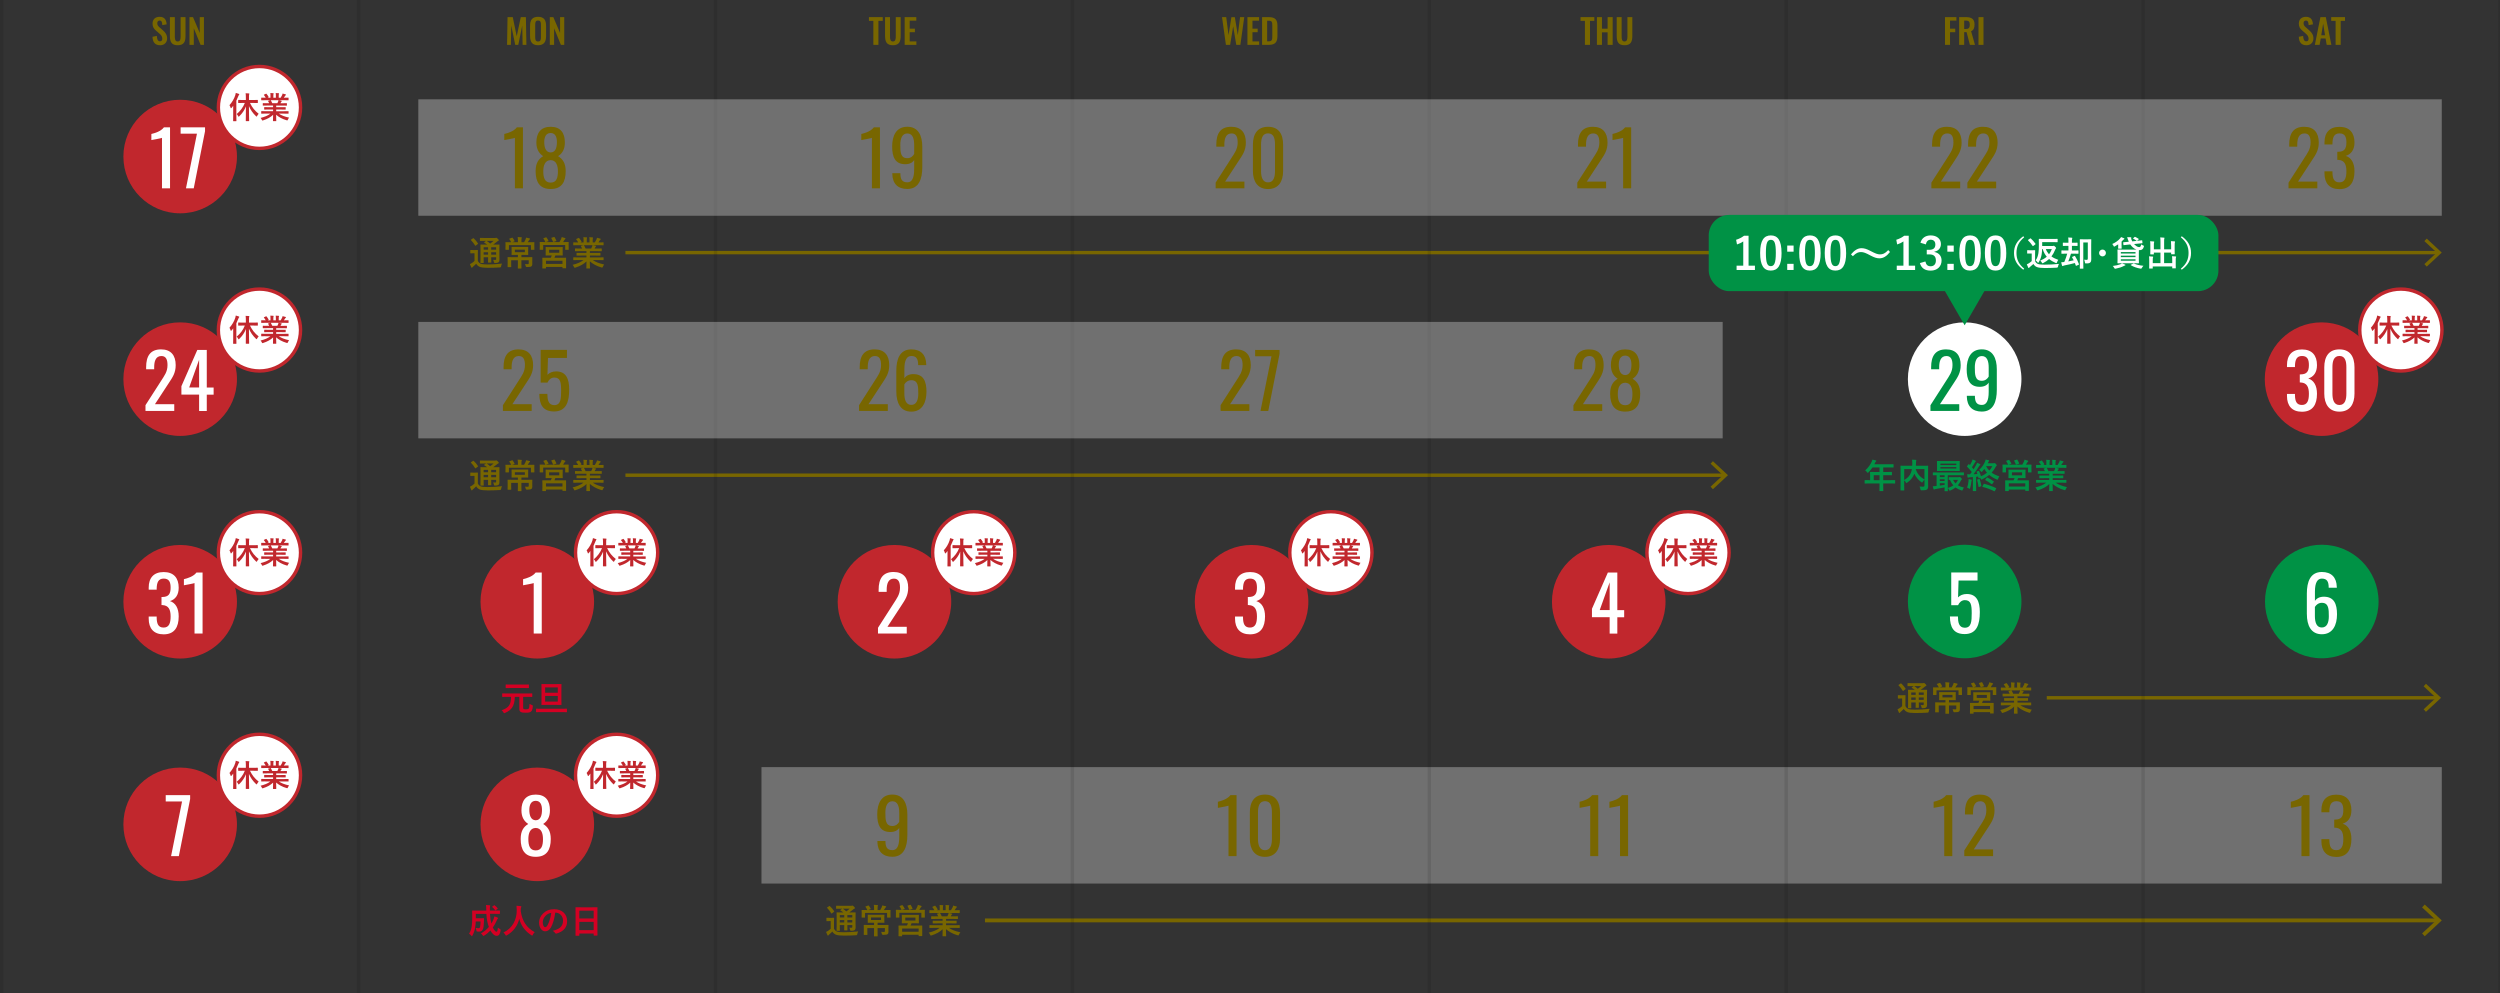 <?xml version="1.0" encoding="UTF-8"?><svg id="_レイヤー_1" xmlns="http://www.w3.org/2000/svg" viewBox="0 0 730 290"><rect x="0" y="0" width="730" height="290" fill="#333333" stroke="none"/><rect x="222.35" y="224" width="490.65" height="34" fill="#fff" isolation="isolate" opacity=".3" stroke-width="0"/><path d="m52.61,29.13h0c9.16,0,16.58,7.42,16.58,16.58h0c0,9.16-7.42,16.58-16.58,16.58h0c-9.16,0-16.58-7.42-16.58-16.58h0c0-9.16,7.42-16.58,16.58-16.58Z" fill="#c1272d" stroke-width="0"/><ellipse cx="75.76" cy="31.37" rx="12" ry="11.96" fill="#fff" stroke="#c1272d" stroke-miterlimit="10"/><path d="m68.09,31.89c0-.29,0-.65.01-1-.15.21-.32.41-.49.61-.07.08-.13.12-.16.12-.04,0-.08-.04-.11-.15-.07-.28-.22-.58-.34-.76.76-.85,1.38-1.86,1.71-2.94.07-.22.12-.42.14-.64.3.08.62.17.88.28.1.05.14.07.14.14s-.03.1-.1.15c-.06.06-.1.14-.18.37-.17.46-.37.9-.58,1.33v4.52c0,.88.02,1.32.02,1.37,0,.09,0,.1-.1.1h-.77c-.08,0-.09,0-.09-.1,0-.05.02-.49.02-1.37v-2.04h0Zm2.79-1.83c-.88,0-1.18.02-1.23.02-.09,0-.1,0-.1-.1v-.7c0-.09,0-.1.1-.1.06,0,.35.02,1.23.02h.91v-.7c0-.58-.02-.91-.07-1.27.33,0,.66.03.95.05.09,0,.14.06.14.1,0,.08-.03.13-.05.19-.05.11-.05.3-.05.91v.72h1.25c.87,0,1.18-.02,1.24-.02.08,0,.09.01.09.1v.7c0,.09,0,.1-.09.1-.06,0-.37-.02-1.24-.02h-.97c.67,1.37,1.38,2.25,2.54,3.17-.19.19-.32.4-.45.63-.07.14-.11.19-.16.19-.04,0-.09-.04-.18-.13-.93-.89-1.56-1.8-2.05-2.94,0,2.28.06,4.11.06,4.28,0,.1,0,.11-.1.11h-.78c-.09,0-.1,0-.1-.11,0-.18.04-2,.04-4.19-.44,1.13-1.06,2.03-1.94,2.88-.08.08-.14.14-.18.14s-.08-.06-.14-.19c-.13-.26-.27-.43-.44-.6,1.04-.87,1.86-1.92,2.39-3.25h-.61,0Z" fill="#c1272d" stroke-width="0"/><path d="m77.52,33.17c-.81,0-1.08.02-1.14.02-.1,0-.11,0-.11-.1v-.53c0-.1.01-.11.11-.11.05,0,.32.02,1.14.02h2.22v-.49h-1.27c-.87,0-1.19.02-1.24.02-.09,0-.09,0-.09-.1v-.51c0-.1,0-.11.09-.11.05,0,.37.02,1.24.02h1.27v-.48h-1.69c-.86,0-1.15.02-1.21.02-.1,0-.11,0-.11-.09v-.53c0-.09,0-.1.11-.1.06,0,.34.02,1.21.02h.55c-.1-.22-.19-.4-.29-.57-.04-.08-.05-.12.06-.15l.59-.16h-1.44c-.81,0-1.08.02-1.14.02-.1,0-.11,0-.11-.1v-.56c0-.1.01-.11.11-.11.05,0,.32.02,1.14.02h.06c-.14-.29-.31-.51-.51-.77-.06-.06-.04-.1.07-.15l.52-.24c.09-.04.12-.04.17.04.22.26.44.57.6.87.04.08.04.09-.07.15l-.22.11h.84v-.6c0-.32,0-.53-.05-.78.28,0,.63.03.87.05.07.01.11.04.11.08,0,.06-.02.1-.04.15-.03.06-.05.2-.05.5v.6h.73v-.59c0-.32,0-.54-.05-.79.27,0,.62.03.86.06.08,0,.12.04.12.08s-.02.1-.04.14c-.03.06-.05.2-.05.5v.6h.56c.16-.25.29-.48.41-.74.06-.14.12-.27.15-.49.32.06.63.15.87.23.08.03.12.07.12.12,0,.07-.04.11-.09.15-.06.05-.11.11-.15.17-.12.19-.24.37-.37.55h.13c.81,0,1.08-.02,1.14-.02.09,0,.1,0,.1.11v.56c0,.09,0,.1-.1.1-.05,0-.32-.02-1.14-.02h-1.57c.23.04.44.09.71.16.07.02.12.06.12.11,0,.06-.04.11-.1.14-.04.03-.09.13-.13.19l-.16.29h.58c.86,0,1.15-.02,1.21-.02.09,0,.1.01.1.1v.53c0,.08-.01.09-.1.09-.05,0-.34-.02-1.21-.02h-1.82v.48h1.43c.88,0,1.19-.02,1.24-.02.09,0,.1,0,.1.11v.51c0,.09,0,.1-.1.1-.06,0-.36-.02-1.24-.02h-1.43v.49h2.37c.81,0,1.08-.02,1.14-.02.09,0,.1,0,.1.11v.53c0,.09,0,.1-.1.1-.05,0-.32-.02-1.14-.02h-1.6c.76.53,1.7.88,3,1.17-.12.14-.24.33-.35.58-.07.17-.11.23-.2.23-.04,0-.11-.02-.21-.05-1.22-.35-2.29-.94-3.03-1.61,0,1.07.04,1.63.04,1.78,0,.09,0,.1-.1.1h-.77c-.08,0-.09,0-.09-.1,0-.15.03-.68.04-1.75-.76.72-1.69,1.22-2.89,1.61-.1.04-.16.06-.21.06-.08,0-.12-.06-.2-.23-.12-.23-.24-.42-.36-.54,1.2-.3,2.12-.67,2.87-1.25h-1.46,0Zm3.47-3.03c.08-.15.15-.31.24-.52.04-.1.06-.19.1-.36h-2.29s.04.04.07.07c.14.23.28.5.4.81h1.48Z" fill="#c1272d" stroke-width="0"/><path d="m52.61,94.13h0c9.16,0,16.58,7.42,16.58,16.58h0c0,9.16-7.42,16.58-16.58,16.58h0c-9.16,0-16.58-7.42-16.58-16.58h0c0-9.16,7.42-16.58,16.58-16.58Z" fill="#c1272d" stroke-width="0"/><ellipse cx="75.76" cy="96.37" rx="12" ry="11.96" fill="#fff" stroke="#c1272d" stroke-miterlimit="10"/><path d="m68.09,96.89c0-.29,0-.65.01-1-.15.21-.32.41-.49.61-.07.08-.13.12-.16.12-.04,0-.08-.04-.11-.15-.07-.28-.22-.58-.34-.76.76-.85,1.38-1.86,1.71-2.94.07-.22.12-.42.14-.64.3.08.62.17.88.28.1.05.14.07.14.14s-.03.1-.1.15c-.06.06-.1.14-.18.37-.17.46-.37.9-.58,1.33v4.52c0,.88.02,1.32.02,1.37,0,.09,0,.1-.1.1h-.77c-.08,0-.09,0-.09-.1,0-.05.02-.49.02-1.37v-2.04h0Zm2.79-1.83c-.88,0-1.18.02-1.23.02-.09,0-.1,0-.1-.1v-.7c0-.09,0-.1.1-.1.06,0,.35.02,1.23.02h.91v-.7c0-.58-.02-.91-.07-1.27.33,0,.66.03.95.05.09,0,.14.06.14.1,0,.08-.03.13-.05.19-.05.11-.05.3-.05.91v.72h1.25c.87,0,1.18-.02,1.24-.02.08,0,.09.01.09.1v.7c0,.09,0,.1-.09.1-.06,0-.37-.02-1.24-.02h-.97c.67,1.37,1.38,2.25,2.54,3.17-.19.19-.32.4-.45.63-.07.14-.11.19-.16.19-.04,0-.09-.04-.18-.13-.93-.89-1.56-1.8-2.05-2.94,0,2.28.06,4.11.06,4.28,0,.1,0,.11-.1.11h-.78c-.09,0-.1,0-.1-.11,0-.18.04-2,.04-4.19-.44,1.13-1.06,2.03-1.94,2.88-.08.08-.14.14-.18.14s-.08-.06-.14-.19c-.13-.26-.27-.43-.44-.6,1.04-.87,1.86-1.92,2.39-3.25h-.61,0Z" fill="#c1272d" stroke-width="0"/><path d="m77.52,98.17c-.81,0-1.08.02-1.14.02-.1,0-.11,0-.11-.1v-.53c0-.1.01-.11.11-.11.05,0,.32.02,1.14.02h2.22v-.49h-1.27c-.87,0-1.19.02-1.24.02-.09,0-.09,0-.09-.1v-.51c0-.1,0-.11.09-.11.05,0,.37.02,1.24.02h1.27v-.48h-1.69c-.86,0-1.15.02-1.21.02-.1,0-.11,0-.11-.09v-.53c0-.09,0-.1.11-.1.06,0,.34.02,1.21.02h.55c-.1-.22-.19-.4-.29-.57-.04-.08-.05-.12.06-.15l.59-.16h-1.44c-.81,0-1.08.02-1.14.02-.1,0-.11,0-.11-.1v-.56c0-.1.01-.11.11-.11.05,0,.32.02,1.14.02h.06c-.14-.29-.31-.51-.51-.77-.06-.06-.04-.1.07-.15l.52-.24c.09-.04.12-.04.17.04.22.26.44.57.6.87.04.08.04.09-.07.15l-.22.11h.84v-.6c0-.32,0-.53-.05-.78.28,0,.63.03.87.05.07.01.11.04.11.08,0,.06-.02.1-.04.15-.03.06-.05.2-.05.5v.6h.73v-.59c0-.32,0-.54-.05-.79.27,0,.62.03.86.06.08,0,.12.04.12.08s-.02.1-.04.14c-.03.06-.05.2-.05.5v.6h.56c.16-.25.29-.48.41-.74.06-.14.12-.27.15-.49.32.06.63.15.87.23.08.03.12.07.12.12,0,.07-.04.11-.09.15-.06.05-.11.11-.15.17-.12.19-.24.37-.37.55h.13c.81,0,1.08-.02,1.14-.02.09,0,.1,0,.1.11v.56c0,.09,0,.1-.1.1-.05,0-.32-.02-1.14-.02h-1.57c.23.04.44.09.71.16.07.02.12.06.12.11,0,.06-.04.11-.1.14-.04.03-.09.13-.13.19l-.16.29h.58c.86,0,1.15-.02,1.21-.02.09,0,.1.01.1.1v.53c0,.08-.01.09-.1.09-.05,0-.34-.02-1.21-.02h-1.82v.48h1.43c.88,0,1.19-.02,1.24-.02.09,0,.1,0,.1.11v.51c0,.09,0,.1-.1.1-.06,0-.36-.02-1.24-.02h-1.43v.49h2.37c.81,0,1.08-.02,1.14-.02.09,0,.1,0,.1.11v.53c0,.09,0,.1-.1.1-.05,0-.32-.02-1.14-.02h-1.6c.76.53,1.7.88,3,1.17-.12.14-.24.33-.35.58-.07.17-.11.23-.2.23-.04,0-.11-.02-.21-.05-1.22-.35-2.29-.94-3.03-1.61,0,1.07.04,1.63.04,1.78,0,.09,0,.1-.1.1h-.77c-.08,0-.09,0-.09-.1,0-.15.03-.68.04-1.75-.76.72-1.69,1.22-2.89,1.61-.1.04-.16.06-.21.06-.08,0-.12-.06-.2-.23-.12-.23-.24-.42-.36-.54,1.2-.3,2.12-.67,2.87-1.25h-1.46,0Zm3.47-3.03c.08-.15.15-.31.24-.52.04-.1.06-.19.1-.36h-2.29s.04.04.07.07c.14.23.28.5.4.81h1.48Z" fill="#c1272d" stroke-width="0"/><path d="m677.89,94.13h0c9.16,0,16.58,7.42,16.58,16.58h0c0,9.16-7.42,16.58-16.58,16.58h0c-9.16,0-16.58-7.42-16.58-16.58h0c0-9.16,7.42-16.58,16.58-16.58Z" fill="#c1272d" stroke-width="0"/><ellipse cx="701.05" cy="96.37" rx="12" ry="11.96" fill="#fff" stroke="#c1272d" stroke-miterlimit="10"/><path d="m693.38,96.89c0-.29,0-.65.01-1-.15.21-.32.41-.49.61-.07.08-.13.12-.16.12-.04,0-.08-.04-.11-.15-.07-.28-.22-.58-.34-.76.76-.85,1.38-1.86,1.71-2.94.07-.22.12-.42.14-.64.3.08.62.17.88.28.1.05.14.07.14.14s-.03.1-.1.15c-.06.06-.1.14-.18.37-.17.46-.37.9-.58,1.33v4.52c0,.88.02,1.32.02,1.37,0,.09,0,.1-.1.1h-.77c-.08,0-.09,0-.09-.1,0-.05.02-.49.02-1.37v-2.04h0Zm2.79-1.83c-.88,0-1.18.02-1.23.02-.09,0-.1,0-.1-.1v-.7c0-.09,0-.1.1-.1.06,0,.35.02,1.23.02h.91v-.7c0-.58-.02-.91-.07-1.27.33,0,.66.03.95.05.09,0,.14.06.14.1,0,.08-.03.13-.05.19-.05.11-.05.3-.05.91v.72h1.25c.87,0,1.18-.02,1.24-.02.08,0,.09.01.09.1v.7c0,.09,0,.1-.09.1-.06,0-.37-.02-1.24-.02h-.97c.67,1.37,1.38,2.25,2.54,3.17-.19.19-.32.4-.45.63-.07.14-.11.19-.16.19-.04,0-.09-.04-.18-.13-.93-.89-1.56-1.8-2.05-2.94,0,2.28.06,4.11.06,4.28,0,.1,0,.11-.1.11h-.78c-.09,0-.1,0-.1-.11,0-.18.04-2,.04-4.19-.44,1.13-1.06,2.03-1.94,2.88-.08.08-.14.14-.18.14s-.08-.06-.14-.19c-.13-.26-.27-.43-.44-.6,1.04-.87,1.86-1.92,2.39-3.25h-.61,0Z" fill="#c1272d" stroke-width="0"/><path d="m702.8,98.17c-.81,0-1.08.02-1.14.02-.1,0-.11,0-.11-.1v-.53c0-.1.01-.11.11-.11.05,0,.32.02,1.14.02h2.22v-.49h-1.27c-.87,0-1.19.02-1.24.02-.09,0-.09,0-.09-.1v-.51c0-.1,0-.11.09-.11.05,0,.37.02,1.24.02h1.27v-.48h-1.69c-.86,0-1.15.02-1.21.02-.1,0-.11,0-.11-.09v-.53c0-.09,0-.1.11-.1.06,0,.34.02,1.21.02h.55c-.1-.22-.19-.4-.29-.57-.04-.08-.05-.12.06-.15l.59-.16h-1.44c-.81,0-1.08.02-1.14.02-.1,0-.11,0-.11-.1v-.56c0-.1.01-.11.11-.11.05,0,.32.02,1.14.02h.06c-.14-.29-.31-.51-.51-.77-.06-.06-.04-.1.07-.15l.52-.24c.09-.04.12-.04.17.04.22.26.44.57.6.87.04.08.04.09-.07.15l-.22.11h.84v-.6c0-.32,0-.53-.05-.78.28,0,.63.03.87.05.07.01.11.04.11.08,0,.06-.02.1-.04.15-.03.06-.05.2-.05.5v.6h.73v-.59c0-.32,0-.54-.05-.79.27,0,.62.03.86.06.08,0,.12.04.12.08s-.02.1-.04.14c-.03.06-.05.2-.05.5v.6h.56c.16-.25.29-.48.41-.74.06-.14.12-.27.15-.49.32.06.63.15.87.23.08.03.12.07.12.12,0,.07-.04.11-.09.15-.06.05-.11.11-.15.17-.12.19-.24.37-.37.55h.13c.81,0,1.08-.02,1.14-.02.09,0,.1,0,.1.11v.56c0,.09,0,.1-.1.1-.05,0-.32-.02-1.14-.02h-1.57c.23.04.44.09.71.16.07.02.12.06.12.11,0,.06-.04.11-.1.14-.04.03-.09.13-.13.19l-.16.29h.58c.86,0,1.15-.02,1.21-.02.09,0,.1.01.1.1v.53c0,.08-.01.09-.1.09-.05,0-.34-.02-1.21-.02h-1.82v.48h1.43c.88,0,1.19-.02,1.24-.02.09,0,.1,0,.1.11v.51c0,.09,0,.1-.1.1-.06,0-.36-.02-1.24-.02h-1.43v.49h2.37c.81,0,1.08-.02,1.14-.02.09,0,.1,0,.1.11v.53c0,.09,0,.1-.1.1-.05,0-.32-.02-1.14-.02h-1.6c.76.53,1.7.88,3,1.17-.12.14-.24.33-.35.58-.07.17-.11.23-.2.23-.04,0-.11-.02-.21-.05-1.22-.35-2.29-.94-3.03-1.61,0,1.07.04,1.63.04,1.78,0,.09,0,.1-.1.1h-.77c-.08,0-.09,0-.09-.1,0-.15.03-.68.04-1.75-.76.72-1.69,1.22-2.89,1.61-.1.04-.16.06-.21.06-.08,0-.12-.06-.2-.23-.12-.23-.24-.42-.36-.54,1.2-.3,2.12-.67,2.87-1.25h-1.46,0Zm3.47-3.03c.08-.15.15-.31.24-.52.04-.1.06-.19.1-.36h-2.29s.04.04.07.07c.14.23.28.5.4.81h1.48Z" fill="#c1272d" stroke-width="0"/><path d="m52.61,159.13h0c9.16,0,16.58,7.42,16.58,16.58h0c0,9.16-7.42,16.58-16.58,16.58h0c-9.16,0-16.58-7.42-16.58-16.58h0c0-9.16,7.42-16.58,16.58-16.58Z" fill="#c1272d" stroke-width="0"/><ellipse cx="75.76" cy="161.37" rx="12" ry="11.96" fill="#fff" stroke="#c1272d" stroke-miterlimit="10"/><path d="m68.09,161.89c0-.29,0-.65.01-1-.15.21-.32.41-.49.61-.07.08-.13.12-.16.12-.04,0-.08-.04-.11-.15-.07-.28-.22-.58-.34-.76.76-.85,1.38-1.86,1.71-2.94.07-.22.12-.42.14-.64.3.08.62.17.88.28.1.05.14.07.14.14s-.03.1-.1.15c-.06.06-.1.14-.18.37-.17.46-.37.9-.58,1.33v4.52c0,.88.02,1.32.02,1.37,0,.09,0,.1-.1.1h-.77c-.08,0-.09,0-.09-.1,0-.05.02-.49.02-1.37v-2.04h0Zm2.79-1.83c-.88,0-1.18.02-1.23.02-.09,0-.1,0-.1-.1v-.7c0-.09,0-.1.1-.1.06,0,.35.02,1.23.02h.91v-.7c0-.58-.02-.91-.07-1.27.33,0,.66.03.95.05.09,0,.14.06.14.1,0,.08-.03.13-.05.19-.05.11-.05.3-.05.91v.72h1.25c.87,0,1.18-.02,1.24-.02.08,0,.09.01.09.1v.7c0,.09,0,.1-.09.1-.06,0-.37-.02-1.24-.02h-.97c.67,1.37,1.38,2.25,2.54,3.17-.19.19-.32.4-.45.63-.07.14-.11.19-.16.19-.04,0-.09-.04-.18-.13-.93-.89-1.56-1.8-2.05-2.94,0,2.28.06,4.11.06,4.28,0,.1,0,.11-.1.11h-.78c-.09,0-.1,0-.1-.11,0-.18.04-2,.04-4.19-.44,1.13-1.06,2.03-1.94,2.88-.08.08-.14.14-.18.14s-.08-.06-.14-.19c-.13-.26-.27-.43-.44-.6,1.04-.87,1.86-1.92,2.39-3.25h-.61,0Z" fill="#c1272d" stroke-width="0"/><path d="m77.52,163.17c-.81,0-1.08.02-1.14.02-.1,0-.11,0-.11-.1v-.53c0-.1.01-.11.11-.11.05,0,.32.02,1.14.02h2.22v-.49h-1.27c-.87,0-1.19.02-1.24.02-.09,0-.09,0-.09-.1v-.51c0-.1,0-.11.09-.11.05,0,.37.02,1.24.02h1.27v-.48h-1.69c-.86,0-1.15.02-1.21.02-.1,0-.11,0-.11-.09v-.53c0-.09,0-.1.11-.1.06,0,.34.02,1.21.02h.55c-.1-.22-.19-.4-.29-.57-.04-.08-.05-.12.06-.15l.59-.16h-1.44c-.81,0-1.08.02-1.14.02-.1,0-.11,0-.11-.1v-.56c0-.1.01-.11.11-.11.05,0,.32.02,1.14.02h.06c-.14-.29-.31-.51-.51-.77-.06-.06-.04-.1.07-.15l.52-.24c.09-.04.12-.04.17.04.22.26.44.57.6.87.04.08.04.09-.07.15l-.22.11h.84v-.6c0-.32,0-.53-.05-.78.28,0,.63.03.87.05.07.01.11.04.11.08,0,.06-.02.1-.04.15-.03.06-.05.2-.05.5v.6h.73v-.59c0-.32,0-.54-.05-.79.27,0,.62.03.86.06.08,0,.12.04.12.08s-.02.1-.04.14c-.03.06-.05.2-.05.5v.6h.56c.16-.25.29-.48.41-.74.06-.14.12-.27.15-.49.32.06.63.15.87.23.08.03.12.07.12.12,0,.07-.04.11-.09.15-.06.05-.11.11-.15.17-.12.19-.24.37-.37.55h.13c.81,0,1.08-.02,1.14-.02.09,0,.1,0,.1.11v.56c0,.09,0,.1-.1.1-.05,0-.32-.02-1.14-.02h-1.57c.23.04.44.09.71.16.07.02.12.06.12.11,0,.06-.04.11-.1.14-.04.03-.09.13-.13.19l-.16.29h.58c.86,0,1.15-.02,1.21-.02.09,0,.1.01.1.1v.53c0,.08-.01.09-.1.09-.05,0-.34-.02-1.21-.02h-1.82v.48h1.43c.88,0,1.19-.02,1.24-.02.09,0,.1,0,.1.11v.51c0,.09,0,.1-.1.1-.06,0-.36-.02-1.24-.02h-1.43v.49h2.37c.81,0,1.08-.02,1.14-.02.09,0,.1,0,.1.11v.53c0,.09,0,.1-.1.1-.05,0-.32-.02-1.14-.02h-1.6c.76.53,1.7.88,3,1.17-.12.14-.24.33-.35.58-.07.17-.11.23-.2.23-.04,0-.11-.02-.21-.05-1.22-.35-2.29-.94-3.03-1.61,0,1.07.04,1.63.04,1.78,0,.09,0,.1-.1.1h-.77c-.08,0-.09,0-.09-.1,0-.15.03-.68.04-1.75-.76.72-1.69,1.22-2.89,1.61-.1.04-.16.06-.21.06-.08,0-.12-.06-.2-.23-.12-.23-.24-.42-.36-.54,1.2-.3,2.12-.67,2.87-1.25h-1.46,0Zm3.47-3.03c.08-.15.15-.31.24-.52.04-.1.06-.19.1-.36h-2.29s.04.04.07.07c.14.23.28.5.4.81h1.48Z" fill="#c1272d" stroke-width="0"/><path d="m156.89,159.13h0c9.16,0,16.58,7.42,16.58,16.58h0c0,9.16-7.42,16.58-16.58,16.58h0c-9.16,0-16.58-7.42-16.58-16.58h0c0-9.16,7.42-16.58,16.58-16.58Z" fill="#c1272d" stroke-width="0"/><ellipse cx="180.05" cy="161.37" rx="12" ry="11.96" fill="#fff" stroke="#c1272d" stroke-miterlimit="10"/><path d="m172.38,161.89c0-.29,0-.65.01-1-.15.21-.32.41-.49.61-.07.08-.13.12-.16.12-.04,0-.08-.04-.11-.15-.07-.28-.22-.58-.34-.76.76-.85,1.38-1.86,1.71-2.94.07-.22.12-.42.14-.64.3.08.62.17.88.28.1.05.14.07.14.14s-.03.1-.1.15c-.06.06-.1.14-.18.37-.17.46-.37.9-.58,1.33v4.52c0,.88.02,1.32.02,1.37,0,.09,0,.1-.1.1h-.77c-.08,0-.09,0-.09-.1,0-.05.02-.49.02-1.37v-2.04h0Zm2.79-1.83c-.88,0-1.18.02-1.23.02-.09,0-.1,0-.1-.1v-.7c0-.09,0-.1.1-.1.06,0,.35.02,1.23.02h.91v-.7c0-.58-.02-.91-.07-1.27.33,0,.66.03.95.05.09,0,.14.06.14.1,0,.08-.03.13-.05.19-.05.11-.05.3-.05.91v.72h1.25c.87,0,1.18-.02,1.24-.02.08,0,.09.01.09.1v.7c0,.09,0,.1-.09.1-.06,0-.37-.02-1.24-.02h-.97c.67,1.37,1.38,2.25,2.54,3.17-.19.19-.32.4-.45.63-.07.14-.11.19-.16.19-.04,0-.09-.04-.18-.13-.93-.89-1.56-1.8-2.05-2.94,0,2.28.06,4.11.06,4.28,0,.1,0,.11-.1.11h-.78c-.09,0-.1,0-.1-.11,0-.18.04-2,.04-4.19-.44,1.13-1.06,2.03-1.94,2.88-.08.08-.14.14-.18.14s-.08-.06-.14-.19c-.13-.26-.27-.43-.44-.6,1.04-.87,1.86-1.92,2.39-3.25h-.61,0Z" fill="#c1272d" stroke-width="0"/><path d="m181.8,163.17c-.81,0-1.08.02-1.14.02-.1,0-.11,0-.11-.1v-.53c0-.1.01-.11.11-.11.05,0,.32.02,1.14.02h2.22v-.49h-1.27c-.87,0-1.19.02-1.24.02-.09,0-.09,0-.09-.1v-.51c0-.1,0-.11.09-.11.05,0,.37.02,1.24.02h1.27v-.48h-1.69c-.86,0-1.15.02-1.21.02-.1,0-.11,0-.11-.09v-.53c0-.09,0-.1.11-.1.06,0,.34.02,1.21.02h.55c-.1-.22-.19-.4-.29-.57-.04-.08-.05-.12.06-.15l.59-.16h-1.44c-.81,0-1.08.02-1.14.02-.1,0-.11,0-.11-.1v-.56c0-.1.01-.11.11-.11.05,0,.32.02,1.14.02h.06c-.14-.29-.31-.51-.51-.77-.06-.06-.04-.1.07-.15l.52-.24c.09-.04.12-.04.17.04.22.26.44.57.6.87.04.08.04.09-.07.15l-.22.11h.84v-.6c0-.32,0-.53-.05-.78.28,0,.63.03.87.05.07.01.11.04.11.08,0,.06-.02.1-.04.15-.03.06-.05.2-.05.5v.6h.73v-.59c0-.32,0-.54-.05-.79.27,0,.62.03.86.06.08,0,.12.04.12.08s-.02.1-.04.14c-.03.06-.05.2-.05.5v.6h.56c.16-.25.29-.48.41-.74.06-.14.12-.27.15-.49.32.06.63.15.87.23.08.03.12.07.12.12,0,.07-.04.11-.09.15-.06.05-.11.11-.15.17-.12.19-.24.37-.37.55h.13c.81,0,1.08-.02,1.14-.02.09,0,.1,0,.1.11v.56c0,.09,0,.1-.1.1-.05,0-.32-.02-1.14-.02h-1.57c.23.04.44.09.71.16.07.02.12.06.12.11,0,.06-.04.11-.1.14-.04.03-.09.13-.13.19l-.16.29h.58c.86,0,1.15-.02,1.21-.02.09,0,.1.01.1.1v.53c0,.08-.01.09-.1.09-.05,0-.34-.02-1.21-.02h-1.82v.48h1.43c.88,0,1.19-.02,1.24-.02.09,0,.1,0,.1.11v.51c0,.09,0,.1-.1.1-.06,0-.36-.02-1.24-.02h-1.43v.49h2.37c.81,0,1.08-.02,1.14-.02.09,0,.1,0,.1.11v.53c0,.09,0,.1-.1.1-.05,0-.32-.02-1.14-.02h-1.6c.76.53,1.7.88,3,1.17-.12.14-.24.33-.35.58-.07.17-.11.23-.2.23-.04,0-.11-.02-.21-.05-1.22-.35-2.29-.94-3.03-1.61,0,1.07.04,1.63.04,1.78,0,.09,0,.1-.1.1h-.77c-.08,0-.09,0-.09-.1,0-.15.03-.68.04-1.75-.76.72-1.69,1.22-2.89,1.61-.1.04-.16.06-.21.06-.08,0-.12-.06-.2-.23-.12-.23-.24-.42-.36-.54,1.2-.3,2.12-.67,2.87-1.25h-1.46,0Zm3.47-3.03c.08-.15.15-.31.24-.52.04-.1.06-.19.1-.36h-2.29s.04.04.07.07c.14.23.28.5.4.81h1.48Z" fill="#c1272d" stroke-width="0"/><path d="m261.18,159.13h0c9.16,0,16.58,7.42,16.58,16.58h0c0,9.16-7.42,16.58-16.58,16.58h0c-9.16,0-16.58-7.42-16.58-16.58h0c0-9.16,7.42-16.58,16.58-16.58Z" fill="#c1272d" stroke-width="0"/><ellipse cx="284.33" cy="161.37" rx="12" ry="11.96" fill="#fff" stroke="#c1272d" stroke-miterlimit="10"/><path d="m276.67,161.89c0-.29,0-.65.01-1-.15.21-.32.41-.49.61-.07.08-.13.12-.16.12-.04,0-.08-.04-.11-.15-.07-.28-.22-.58-.34-.76.76-.85,1.38-1.86,1.71-2.94.07-.22.12-.42.14-.64.3.08.62.17.88.28.1.05.14.07.14.14s-.03.1-.1.15c-.06.06-.1.14-.18.37-.17.46-.37.9-.58,1.33v4.52c0,.88.02,1.32.02,1.37,0,.09,0,.1-.1.1h-.77c-.08,0-.09,0-.09-.1,0-.05.02-.49.02-1.37v-2.04h0Zm2.79-1.83c-.88,0-1.18.02-1.23.02-.09,0-.1,0-.1-.1v-.7c0-.09,0-.1.1-.1.06,0,.35.02,1.23.02h.91v-.7c0-.58-.02-.91-.07-1.27.33,0,.66.03.95.05.09,0,.14.06.14.1,0,.08-.03.13-.05.19-.05.11-.05.3-.05.91v.72h1.25c.87,0,1.18-.02,1.24-.02.08,0,.09.01.09.1v.7c0,.09,0,.1-.09.1-.06,0-.37-.02-1.24-.02h-.97c.67,1.37,1.38,2.25,2.54,3.17-.19.19-.32.4-.45.63-.07.14-.11.19-.16.19-.04,0-.09-.04-.18-.13-.93-.89-1.56-1.8-2.05-2.94,0,2.28.06,4.11.06,4.28,0,.1,0,.11-.1.11h-.78c-.09,0-.1,0-.1-.11,0-.18.04-2,.04-4.19-.44,1.13-1.06,2.03-1.94,2.88-.08.08-.14.14-.18.14s-.08-.06-.14-.19c-.13-.26-.27-.43-.44-.6,1.04-.87,1.86-1.92,2.39-3.25h-.61,0Z" fill="#c1272d" stroke-width="0"/><path d="m286.09,163.17c-.81,0-1.08.02-1.14.02-.1,0-.11,0-.11-.1v-.53c0-.1.01-.11.11-.11.05,0,.32.02,1.14.02h2.22v-.49h-1.27c-.87,0-1.19.02-1.24.02-.09,0-.09,0-.09-.1v-.51c0-.1,0-.11.09-.11.05,0,.37.02,1.24.02h1.27v-.48h-1.69c-.86,0-1.15.02-1.21.02-.1,0-.11,0-.11-.09v-.53c0-.09,0-.1.11-.1.06,0,.34.02,1.21.02h.55c-.1-.22-.19-.4-.29-.57-.04-.08-.05-.12.06-.15l.59-.16h-1.44c-.81,0-1.08.02-1.14.02-.1,0-.11,0-.11-.1v-.56c0-.1.01-.11.11-.11.05,0,.32.02,1.14.02h.06c-.14-.29-.31-.51-.51-.77-.06-.06-.04-.1.07-.15l.52-.24c.09-.04.12-.04.17.04.22.26.44.57.6.87.04.08.04.09-.07.15l-.22.11h.84v-.6c0-.32,0-.53-.05-.78.28,0,.63.03.87.05.07.01.11.04.11.08,0,.06-.02.1-.04.15-.03.06-.05.2-.05.5v.6h.73v-.59c0-.32,0-.54-.05-.79.27,0,.62.03.86.06.08,0,.12.04.12.08s-.02.1-.04.14c-.03.06-.05.2-.05.5v.6h.56c.16-.25.29-.48.41-.74.06-.14.12-.27.15-.49.32.06.63.15.87.23.08.03.12.07.12.12,0,.07-.04.11-.09.15-.06.05-.11.11-.15.17-.12.19-.24.37-.37.55h.13c.81,0,1.08-.02,1.14-.02.09,0,.1,0,.1.11v.56c0,.09,0,.1-.1.1-.05,0-.32-.02-1.14-.02h-1.57c.23.04.44.09.71.16.07.02.12.06.12.11,0,.06-.04.11-.1.14-.04.03-.09.13-.13.19l-.16.29h.58c.86,0,1.15-.02,1.21-.02.09,0,.1.01.1.1v.53c0,.08-.01.09-.1.09-.05,0-.34-.02-1.21-.02h-1.82v.48h1.43c.88,0,1.19-.02,1.24-.02.09,0,.1,0,.1.11v.51c0,.09,0,.1-.1.1-.06,0-.36-.02-1.24-.02h-1.43v.49h2.37c.81,0,1.08-.02,1.14-.02.09,0,.1,0,.1.11v.53c0,.09,0,.1-.1.1-.05,0-.32-.02-1.14-.02h-1.6c.76.53,1.7.88,3,1.17-.12.14-.24.33-.35.58-.07.17-.11.23-.2.23-.04,0-.11-.02-.21-.05-1.22-.35-2.29-.94-3.03-1.61,0,1.07.04,1.63.04,1.78,0,.09,0,.1-.1.1h-.77c-.08,0-.09,0-.09-.1,0-.15.03-.68.04-1.75-.76.72-1.69,1.22-2.89,1.61-.1.04-.16.06-.21.06-.08,0-.12-.06-.2-.23-.12-.23-.24-.42-.36-.54,1.2-.3,2.12-.67,2.87-1.25h-1.46,0Zm3.47-3.03c.08-.15.15-.31.24-.52.04-.1.06-.19.1-.36h-2.29s.04.04.07.07c.14.23.28.5.4.81h1.48Z" fill="#c1272d" stroke-width="0"/><path d="m365.46,159.13h0c9.16,0,16.58,7.42,16.58,16.58h0c0,9.16-7.42,16.58-16.58,16.58h0c-9.16,0-16.58-7.42-16.58-16.58h0c0-9.16,7.42-16.58,16.58-16.58Z" fill="#c1272d" stroke-width="0"/><ellipse cx="388.62" cy="161.37" rx="12" ry="11.96" fill="#fff" stroke="#c1272d" stroke-miterlimit="10"/><path d="m380.95,161.89c0-.29,0-.65.01-1-.15.21-.32.41-.49.61-.07.08-.13.12-.16.12-.04,0-.08-.04-.11-.15-.07-.28-.22-.58-.34-.76.76-.85,1.38-1.86,1.71-2.94.07-.22.12-.42.14-.64.3.08.62.17.88.28.1.05.14.07.14.14s-.03.1-.1.15c-.06.06-.1.14-.18.37-.17.46-.37.9-.58,1.33v4.52c0,.88.02,1.32.02,1.37,0,.09,0,.1-.1.1h-.77c-.08,0-.09,0-.09-.1,0-.05.02-.49.02-1.37v-2.04h0Zm2.79-1.83c-.88,0-1.18.02-1.23.02-.09,0-.1,0-.1-.1v-.7c0-.09,0-.1.1-.1.06,0,.35.02,1.23.02h.91v-.7c0-.58-.02-.91-.07-1.27.33,0,.66.03.95.05.09,0,.14.06.14.1,0,.08-.03.13-.05.19-.05.11-.05.3-.05.91v.72h1.25c.87,0,1.18-.02,1.24-.02.08,0,.09.01.09.1v.7c0,.09,0,.1-.09.1-.06,0-.37-.02-1.24-.02h-.97c.67,1.37,1.38,2.25,2.54,3.17-.19.19-.32.4-.45.63-.07.14-.11.19-.16.19-.04,0-.09-.04-.18-.13-.93-.89-1.56-1.8-2.05-2.94,0,2.28.06,4.11.06,4.28,0,.1,0,.11-.1.11h-.78c-.09,0-.1,0-.1-.11,0-.18.04-2,.04-4.19-.44,1.13-1.06,2.03-1.94,2.88-.08.08-.14.14-.18.14s-.08-.06-.14-.19c-.13-.26-.27-.43-.44-.6,1.04-.87,1.86-1.92,2.39-3.25h-.61,0Z" fill="#c1272d" stroke-width="0"/><path d="m390.37,163.17c-.81,0-1.08.02-1.14.02-.1,0-.11,0-.11-.1v-.53c0-.1.01-.11.11-.11.05,0,.32.02,1.14.02h2.22v-.49h-1.27c-.87,0-1.19.02-1.24.02-.09,0-.09,0-.09-.1v-.51c0-.1,0-.11.09-.11.05,0,.37.02,1.24.02h1.27v-.48h-1.69c-.86,0-1.15.02-1.21.02-.1,0-.11,0-.11-.09v-.53c0-.09,0-.1.11-.1.06,0,.34.02,1.21.02h.55c-.1-.22-.19-.4-.29-.57-.04-.08-.05-.12.06-.15l.59-.16h-1.44c-.81,0-1.08.02-1.14.02-.1,0-.11,0-.11-.1v-.56c0-.1.01-.11.11-.11.05,0,.32.02,1.14.02h.06c-.14-.29-.31-.51-.51-.77-.06-.06-.04-.1.07-.15l.52-.24c.09-.04.12-.04.17.04.22.26.44.57.6.87.04.08.04.09-.07.15l-.22.11h.84v-.6c0-.32,0-.53-.05-.78.28,0,.63.03.87.05.07.01.11.04.11.08,0,.06-.02.1-.04.15-.03.06-.05.2-.05.5v.6h.73v-.59c0-.32,0-.54-.05-.79.27,0,.62.03.86.06.08,0,.12.04.12.08s-.02.1-.04.14c-.03.06-.05.2-.05.5v.6h.56c.16-.25.29-.48.41-.74.06-.14.12-.27.15-.49.32.06.63.15.87.23.08.03.12.07.12.12,0,.07-.04.11-.09.15-.06.05-.11.11-.15.17-.12.19-.24.37-.37.55h.13c.81,0,1.08-.02,1.14-.02.09,0,.1,0,.1.11v.56c0,.09,0,.1-.1.1-.05,0-.32-.02-1.14-.02h-1.57c.23.04.44.09.71.16.07.02.12.06.12.11,0,.06-.04.11-.1.14-.04.03-.09.13-.13.19l-.16.29h.58c.86,0,1.15-.02,1.21-.02.09,0,.1.01.1.1v.53c0,.08-.01.09-.1.09-.05,0-.34-.02-1.21-.02h-1.82v.48h1.43c.88,0,1.19-.02,1.24-.02.09,0,.1,0,.1.11v.51c0,.09,0,.1-.1.1-.06,0-.36-.02-1.24-.02h-1.43v.49h2.37c.81,0,1.08-.02,1.14-.02.09,0,.1,0,.1.11v.53c0,.09,0,.1-.1.1-.05,0-.32-.02-1.14-.02h-1.6c.76.53,1.7.88,3,1.17-.12.14-.24.33-.35.58-.07.17-.11.23-.2.23-.04,0-.11-.02-.21-.05-1.22-.35-2.29-.94-3.03-1.61,0,1.07.04,1.63.04,1.78,0,.09,0,.1-.1.1h-.77c-.08,0-.09,0-.09-.1,0-.15.03-.68.04-1.75-.76.72-1.69,1.22-2.89,1.61-.1.04-.16.06-.21.06-.08,0-.12-.06-.2-.23-.12-.23-.24-.42-.36-.54,1.2-.3,2.12-.67,2.87-1.25h-1.46,0Zm3.47-3.03c.08-.15.15-.31.24-.52.04-.1.06-.19.1-.36h-2.29s.04.04.07.07c.14.23.28.5.4.81h1.48Z" fill="#c1272d" stroke-width="0"/><path d="m469.75,159.13h0c9.16,0,16.58,7.42,16.58,16.58h0c0,9.16-7.42,16.58-16.58,16.58h0c-9.16,0-16.58-7.42-16.58-16.58h0c0-9.16,7.42-16.58,16.58-16.58Z" fill="#c1272d" stroke-width="0"/><ellipse cx="492.9" cy="161.37" rx="12" ry="11.96" fill="#fff" stroke="#c1272d" stroke-miterlimit="10"/><path d="m485.24,161.89c0-.29,0-.65.01-1-.15.21-.32.41-.49.61-.07.08-.13.12-.16.12-.04,0-.08-.04-.11-.15-.07-.28-.22-.58-.34-.76.76-.85,1.38-1.86,1.71-2.94.07-.22.12-.42.14-.64.3.08.62.17.88.28.1.05.14.07.14.14s-.03.1-.1.15c-.06.06-.1.14-.18.37-.17.46-.37.9-.58,1.33v4.52c0,.88.02,1.32.02,1.37,0,.09,0,.1-.1.1h-.77c-.08,0-.09,0-.09-.1,0-.05.02-.49.02-1.37v-2.04h0Zm2.79-1.83c-.88,0-1.18.02-1.23.02-.09,0-.1,0-.1-.1v-.7c0-.09,0-.1.1-.1.06,0,.35.02,1.23.02h.91v-.7c0-.58-.02-.91-.07-1.27.33,0,.66.03.95.05.09,0,.14.06.14.1,0,.08-.03.13-.05.19-.05.11-.05.3-.05.91v.72h1.25c.87,0,1.18-.02,1.24-.02.08,0,.09.01.09.1v.7c0,.09,0,.1-.09.1-.06,0-.37-.02-1.24-.02h-.97c.67,1.37,1.38,2.25,2.54,3.17-.19.19-.32.4-.45.63-.07.14-.11.19-.16.19-.04,0-.09-.04-.18-.13-.93-.89-1.56-1.8-2.05-2.94,0,2.28.06,4.11.06,4.28,0,.1,0,.11-.1.11h-.78c-.09,0-.1,0-.1-.11,0-.18.04-2,.04-4.19-.44,1.13-1.06,2.03-1.94,2.88-.08.08-.14.14-.18.14s-.08-.06-.14-.19c-.13-.26-.27-.43-.44-.6,1.04-.87,1.86-1.92,2.39-3.25h-.61,0Z" fill="#c1272d" stroke-width="0"/><path d="m494.66,163.17c-.81,0-1.08.02-1.14.02-.1,0-.11,0-.11-.1v-.53c0-.1.01-.11.11-.11.05,0,.32.02,1.14.02h2.22v-.49h-1.27c-.87,0-1.19.02-1.24.02-.09,0-.09,0-.09-.1v-.51c0-.1,0-.11.09-.11.05,0,.37.02,1.24.02h1.27v-.48h-1.69c-.86,0-1.15.02-1.21.02-.1,0-.11,0-.11-.09v-.53c0-.09,0-.1.11-.1.06,0,.34.02,1.21.02h.55c-.1-.22-.19-.4-.29-.57-.04-.08-.05-.12.06-.15l.59-.16h-1.44c-.81,0-1.08.02-1.14.02-.1,0-.11,0-.11-.1v-.56c0-.1.01-.11.11-.11.05,0,.32.02,1.14.02h.06c-.14-.29-.31-.51-.51-.77-.06-.06-.04-.1.07-.15l.52-.24c.09-.04.12-.04.17.04.22.26.44.57.6.87.04.08.04.09-.07.15l-.22.11h.84v-.6c0-.32,0-.53-.05-.78.28,0,.63.03.87.05.07.01.11.04.11.08,0,.06-.02.1-.04.15-.03.06-.05.2-.05.5v.6h.73v-.59c0-.32,0-.54-.05-.79.27,0,.62.03.86.06.08,0,.12.04.12.08s-.02.1-.04.14c-.03.06-.05.2-.05.5v.6h.56c.16-.25.29-.48.41-.74.06-.14.12-.27.15-.49.32.06.63.15.87.23.08.03.12.07.12.12,0,.07-.04.11-.09.15-.06.05-.11.11-.15.17-.12.19-.24.37-.37.55h.13c.81,0,1.08-.02,1.14-.02.09,0,.1,0,.1.11v.56c0,.09,0,.1-.1.1-.05,0-.32-.02-1.14-.02h-1.57c.23.04.44.09.71.16.07.02.12.06.12.11,0,.06-.04.11-.1.14-.04.03-.09.13-.13.19l-.16.29h.58c.86,0,1.15-.02,1.21-.02.09,0,.1.01.1.1v.53c0,.08-.01.09-.1.09-.05,0-.34-.02-1.21-.02h-1.82v.48h1.43c.88,0,1.19-.02,1.24-.02.09,0,.1,0,.1.11v.51c0,.09,0,.1-.1.1-.06,0-.36-.02-1.24-.02h-1.43v.49h2.37c.81,0,1.08-.02,1.14-.02.09,0,.1,0,.1.11v.53c0,.09,0,.1-.1.1-.05,0-.32-.02-1.14-.02h-1.6c.76.53,1.7.88,3,1.17-.12.14-.24.33-.35.58-.07.17-.11.23-.2.23-.04,0-.11-.02-.21-.05-1.22-.35-2.29-.94-3.03-1.61,0,1.07.04,1.63.04,1.78,0,.09,0,.1-.1.1h-.77c-.08,0-.09,0-.09-.1,0-.15.03-.68.04-1.75-.76.72-1.69,1.22-2.89,1.61-.1.04-.16.06-.21.06-.08,0-.12-.06-.2-.23-.12-.23-.24-.42-.36-.54,1.2-.3,2.12-.67,2.87-1.25h-1.46,0Zm3.47-3.03c.08-.15.15-.31.24-.52.04-.1.06-.19.1-.36h-2.29s.04.04.07.07c.14.23.28.5.4.81h1.48Z" fill="#c1272d" stroke-width="0"/><path d="m52.61,224.13h0c9.16,0,16.58,7.42,16.58,16.58h0c0,9.16-7.42,16.58-16.58,16.58h0c-9.16,0-16.58-7.42-16.58-16.58h0c0-9.16,7.42-16.58,16.58-16.58Z" fill="#c1272d" stroke-width="0"/><ellipse cx="75.76" cy="226.37" rx="12" ry="11.96" fill="#fff" stroke="#c1272d" stroke-miterlimit="10"/><path d="m68.09,226.89c0-.29,0-.65.01-1-.15.21-.32.41-.49.61-.07.08-.13.12-.16.12-.04,0-.08-.04-.11-.15-.07-.28-.22-.58-.34-.76.76-.85,1.38-1.86,1.71-2.94.07-.22.12-.42.14-.64.3.08.62.17.88.28.1.05.14.07.14.14s-.03.1-.1.15c-.06.06-.1.14-.18.37-.17.46-.37.9-.58,1.33v4.52c0,.88.02,1.32.02,1.37,0,.09,0,.1-.1.1h-.77c-.08,0-.09,0-.09-.1,0-.05.02-.49.02-1.37v-2.04h0Zm2.79-1.83c-.88,0-1.18.02-1.23.02-.09,0-.1,0-.1-.1v-.7c0-.09,0-.1.1-.1.06,0,.35.02,1.23.02h.91v-.7c0-.58-.02-.91-.07-1.27.33,0,.66.03.95.05.09,0,.14.06.14.1,0,.08-.03.13-.05.19-.05.11-.05.3-.05.91v.72h1.25c.87,0,1.18-.02,1.24-.02.08,0,.09.01.09.1v.7c0,.09,0,.1-.09.1-.06,0-.37-.02-1.24-.02h-.97c.67,1.37,1.38,2.25,2.54,3.17-.19.19-.32.4-.45.63-.07.14-.11.19-.16.19-.04,0-.09-.04-.18-.13-.93-.89-1.56-1.8-2.05-2.94,0,2.28.06,4.11.06,4.28,0,.1,0,.11-.1.11h-.78c-.09,0-.1,0-.1-.11,0-.18.04-2,.04-4.19-.44,1.13-1.06,2.03-1.94,2.88-.08.08-.14.14-.18.14s-.08-.06-.14-.19c-.13-.26-.27-.43-.44-.6,1.04-.87,1.86-1.92,2.39-3.25h-.61,0Z" fill="#c1272d" stroke-width="0"/><path d="m77.52,228.17c-.81,0-1.08.02-1.14.02-.1,0-.11,0-.11-.1v-.53c0-.1.01-.11.11-.11.05,0,.32.02,1.14.02h2.22v-.49h-1.27c-.87,0-1.19.02-1.24.02-.09,0-.09,0-.09-.1v-.51c0-.1,0-.11.09-.11.05,0,.37.02,1.24.02h1.27v-.48h-1.69c-.86,0-1.15.02-1.21.02-.1,0-.11,0-.11-.09v-.53c0-.09,0-.1.11-.1.06,0,.34.02,1.21.02h.55c-.1-.22-.19-.4-.29-.57-.04-.08-.05-.12.06-.15l.59-.16h-1.44c-.81,0-1.08.02-1.14.02-.1,0-.11,0-.11-.1v-.56c0-.1.01-.11.11-.11.05,0,.32.02,1.14.02h.06c-.14-.29-.31-.51-.51-.77-.06-.06-.04-.1.07-.15l.52-.24c.09-.04.12-.04.17.04.22.26.44.57.6.87.04.08.04.09-.07.15l-.22.11h.84v-.6c0-.32,0-.53-.05-.78.28,0,.63.03.87.05.07.01.11.04.11.08,0,.06-.02.1-.04.15-.03.06-.05.2-.05.5v.6h.73v-.59c0-.32,0-.54-.05-.79.27,0,.62.03.86.06.08,0,.12.04.12.08s-.02.1-.04.14c-.03.06-.05.2-.05.5v.6h.56c.16-.25.29-.48.41-.74.06-.14.12-.27.15-.49.32.06.63.15.87.23.08.03.12.07.12.12,0,.07-.04.11-.09.15-.06.05-.11.11-.15.17-.12.19-.24.37-.37.55h.13c.81,0,1.08-.02,1.14-.02.09,0,.1,0,.1.11v.56c0,.09,0,.1-.1.1-.05,0-.32-.02-1.14-.02h-1.57c.23.04.44.09.71.16.07.02.12.06.12.11,0,.06-.04.11-.1.14-.04.03-.09.13-.13.19l-.16.29h.58c.86,0,1.15-.02,1.21-.02.09,0,.1.01.1.1v.53c0,.08-.01.09-.1.09-.05,0-.34-.02-1.21-.02h-1.82v.48h1.43c.88,0,1.19-.02,1.24-.02.09,0,.1,0,.1.11v.51c0,.09,0,.1-.1.1-.06,0-.36-.02-1.24-.02h-1.43v.49h2.37c.81,0,1.08-.02,1.14-.02.09,0,.1,0,.1.11v.53c0,.09,0,.1-.1.1-.05,0-.32-.02-1.14-.02h-1.6c.76.53,1.7.88,3,1.17-.12.14-.24.33-.35.58-.07.17-.11.23-.2.23-.04,0-.11-.02-.21-.05-1.22-.35-2.29-.94-3.03-1.61,0,1.07.04,1.63.04,1.78,0,.09,0,.1-.1.1h-.77c-.08,0-.09,0-.09-.1,0-.15.03-.68.04-1.75-.76.72-1.69,1.22-2.89,1.61-.1.04-.16.06-.21.06-.08,0-.12-.06-.2-.23-.12-.23-.24-.42-.36-.54,1.2-.3,2.12-.67,2.87-1.25h-1.46,0Zm3.47-3.03c.08-.15.15-.31.24-.52.04-.1.06-.19.1-.36h-2.29s.04.04.07.07c.14.23.28.5.4.81h1.48Z" fill="#c1272d" stroke-width="0"/><path d="m139.53,76.18c.21.41.43.65.85.83.34.14,1.01.21,1.88.21,1.28,0,2.85-.07,4.34-.25-.14.2-.23.51-.27.79q-.05.32-.37.33c-1.28.08-2.5.11-3.55.11s-1.99-.1-2.35-.28c-.45-.22-.77-.49-1.01-.91-.31.3-.64.6-.95.89-.11.1-.16.15-.2.2-.04.07-.08.1-.14.1-.04,0-.1-.05-.14-.13-.14-.26-.27-.58-.41-.94.25-.12.39-.2.58-.32.27-.17.52-.38.77-.62v-2.23h-.42c-.52,0-.65.02-.7.02-.11,0-.12,0-.12-.12v-.76c0-.1.01-.11.12-.11.05,0,.18.02.7.02h.58c.52,0,.67-.02.72-.02.1,0,.11,0,.11.11,0,.06-.02.34-.02.95v2.13Zm-1.42-6.59c.05-.03.09-.05.12-.05s.06.02.1.06c.46.42.87.91,1.23,1.47.06.09.06.11-.06.2l-.56.43c-.06.04-.1.07-.13.07s-.05-.03-.08-.08c-.36-.61-.77-1.14-1.2-1.56-.08-.07-.07-.1.04-.17l.54-.37Zm7.71,4.75c0,.61.02,1.08.02,1.42,0,.38-.05.61-.25.79-.16.13-.38.23-1.02.24-.3,0-.29,0-.34-.23-.06-.3-.13-.54-.26-.69.24.02.46.03.63.03.2,0,.27-.07.27-.29v-.48h-1.44v.27c0,.76.02,1.1.02,1.16,0,.11-.01.12-.1.12h-.74c-.1,0-.11,0-.11-.12,0-.06.02-.4.02-1.16v-.27h-1.3v.38c0,.76.02,1.12.02,1.18,0,.1,0,.11-.11.11h-.73c-.11,0-.12,0-.12-.11,0-.07.02-.4.02-1.17v-2.81c0-.78-.02-1.12-.02-1.19,0-.1.01-.11.12-.11.05,0,.39.02,1.33.02h.54c-.26-.21-.55-.39-.86-.58-.04-.03-.06-.05-.06-.08s.03-.06.08-.1l.49-.33h-.37c-.94,0-1.25.02-1.31.02-.1,0-.11,0-.11-.1v-.67c0-.11.01-.12.11-.12.06,0,.37.02,1.31.02h2.97c.13,0,.21-.01.26-.03.07-.03.1-.04.15-.04.08,0,.17.07.41.29.24.23.31.33.31.43,0,.09-.06.15-.17.19-.1.03-.2.09-.38.25-.35.3-.68.56-1.09.85h.37c.95,0,1.28-.02,1.35-.02.1,0,.11,0,.11.11,0,.06-.02.47-.02,1.28v1.54Zm-3.3-1.43v-.71h-1.3v.71h1.3Zm0,1.46v-.71h-1.3v.71h1.3Zm-.41-4.03c.35.23.68.49,1.01.79.35-.24.66-.48,1-.79h-2.01Zm1.32,1.86v.71h1.44v-.71h-1.44Zm1.44,2.17v-.71h-1.44v.71h1.44Z" fill="#786600" stroke-width="0"/><path d="m149.52,70.73h1.71v-.41c0-.49-.02-.78-.08-1.11.37,0,.73.03,1.07.07.09,0,.16.07.16.11,0,.08-.04.14-.07.21-.05.12-.05.26-.05.7v.43h.78c.18-.29.3-.53.42-.81.07-.14.12-.3.17-.54.33.06.7.14.99.23.09.03.15.07.15.14s-.05.12-.11.17c-.07.07-.13.13-.18.21-.15.24-.25.41-.39.6h.52c.93,0,1.26-.02,1.32-.02.1,0,.11.01.11.11,0,.06-.02.24-.02.51v.39c0,.88.02,1.05.02,1.11,0,.1,0,.11-.11.11h-.78c-.11,0-.12-.01-.12-.11v-1.25h-6.43v1.24c0,.11,0,.12-.11.12h-.79c-.1,0-.11-.01-.11-.12,0-.06.02-.22.02-1.1v-.31c0-.35-.02-.53-.02-.59,0-.1.01-.11.11-.11.07,0,.4.02,1.32.02h.25c-.13-.3-.34-.65-.53-.9-.04-.05-.06-.07-.06-.09,0-.03.04-.04.12-.07l.72-.26c.12-.04.12-.03.19.06.2.26.4.6.53.87.05.09.04.11-.09.16l-.63.23Zm4.42,4.37c.98,0,1.33-.02,1.38-.02.11,0,.12,0,.12.11,0,.06-.02.34-.02.93v.28c0,.26.01.49.01.7,0,.26-.06.5-.24.65-.19.15-.44.23-1.33.23q-.31,0-.37-.32c-.04-.2-.1-.39-.19-.56.32.03.57.04.8.04.2,0,.29-.07.29-.29v-.85h-2.14v1.18c0,.73.02,1.07.02,1.12,0,.1,0,.11-.11.11h-.85c-.1,0-.11,0-.11-.11,0-.06.02-.39.02-1.12v-1.18h-1.96v1.03c0,.54.02.79.02.85,0,.11,0,.12-.11.12h-.85c-.1,0-.11,0-.11-.12,0-.06.02-.32.02-.91v-.94c0-.56-.02-.78-.02-.84,0-.1.01-.11.11-.11.06,0,.41.02,1.39.02h1.51v-.67h-.48c-.89,0-1.2.02-1.26.02-.1,0-.11,0-.11-.11,0-.06.02-.23.02-.68v-.78c0-.46-.02-.61-.02-.68,0-.1,0-.11.11-.11.06,0,.37.02,1.26.02h2.12c.89,0,1.2-.02,1.27-.02.1,0,.11,0,.11.11,0,.06-.02.22-.02.68v.78c0,.45.02.62.02.68,0,.1-.01.11-.11.11-.07,0-.38-.02-1.27-.02h-.61v.67h1.69Zm-.68-2.2h-2.92v.74h2.92v-.74Z" fill="#786600" stroke-width="0"/><path d="m159.36,69.32c.13-.05.16-.03.22.04.24.32.44.64.58.94.05.09.05.1-.09.15l-.7.23h3.99c.2-.34.37-.63.51-.96.05-.13.11-.29.16-.5.34.08.67.18.95.29.09.04.13.07.13.13,0,.08-.03.12-.09.17-.07.05-.15.13-.21.24-.14.23-.25.43-.38.63h.2c.92,0,1.25-.02,1.32-.02.1,0,.11,0,.11.11,0,.06-.02.25-.02.53v.44c0,.88.02,1.04.02,1.1,0,.1,0,.11-.11.11h-.8c-.1,0-.11,0-.11-.11v-1.3h-6.43v1.29c0,.11-.01.12-.11.12h-.8c-.1,0-.11,0-.11-.12,0-.06.02-.22.02-1.1v-.36c0-.35-.02-.53-.02-.6,0-.1.01-.11.11-.11.07,0,.4.02,1.32.02h.23s-.03-.03-.05-.08c-.13-.32-.32-.65-.51-.92-.06-.09-.05-.11.07-.15l.6-.21Zm3.57,2.83c.9,0,1.22-.02,1.29-.02.09,0,.1,0,.1.12,0,.05-.02.22-.02.68v.88c0,.46.02.63.02.69,0,.1-.01.11-.1.11-.07,0-.39-.02-1.29-.02h-.76c-.09.25-.19.47-.28.67h1.9c.98,0,1.33,0,1.4,0,.1,0,.1,0,.1.11,0,.06,0,.3,0,.77v.64c0,1.18,0,1.4,0,1.46,0,.09,0,.1-.1.1h-.84c-.1,0-.11,0-.11-.1v-.3h-4.82v.34c0,.1-.01.11-.1.11h-.85c-.1,0-.11,0-.11-.11,0-.06.02-.28.02-1.48v-.54c0-.59-.02-.83-.02-.89,0-.1.01-.11.11-.11.07,0,.42,0,1.4,0h.97c.1-.21.2-.44.28-.67h-.41c-.91,0-1.23.02-1.29.02-.09,0-.1-.01-.1-.11,0-.07.02-.23.02-.69v-.88c0-.46-.02-.63-.02-.68,0-.11.01-.12.1-.12.06,0,.38.02,1.29.02h2.22Zm-3.51,4.91h4.82v-.92h-4.82v.92Zm.92-3.26h2.97v-.87h-2.97v.87Zm1.41-4.59c.12-.04.15-.02.2.07.17.27.36.65.5,1,.04.08.03.1-.11.14l-.67.2c-.15.04-.16.03-.2-.08-.14-.33-.29-.67-.47-.98-.06-.1-.03-.11.09-.15l.66-.2Z" fill="#786600" stroke-width="0"/><path d="m168.77,75.94c-.9,0-1.2.02-1.26.02-.11,0-.12,0-.12-.11v-.59c0-.11,0-.12.12-.12.06,0,.36.02,1.26.02h2.47v-.54h-1.41c-.97,0-1.32.02-1.38.02-.1,0-.1,0-.1-.11v-.57c0-.11,0-.12.1-.12.06,0,.41.02,1.38.02h1.41v-.53h-1.88c-.96,0-1.28.02-1.34.02-.11,0-.12,0-.12-.1v-.59c0-.1,0-.11.12-.11.06,0,.38.02,1.34.02h.61c-.11-.24-.21-.44-.32-.63-.05-.09-.06-.13.07-.17l.65-.18h-1.6c-.9,0-1.2.02-1.26.02-.11,0-.12,0-.12-.11v-.62c0-.11,0-.12.12-.12.06,0,.36.02,1.26.02h.07c-.16-.32-.34-.57-.57-.86-.06-.07-.04-.11.08-.17l.58-.27c.1-.05.13-.04.19.04.24.29.49.63.67.97.05.09.05.1-.08.17l-.24.12h.93v-.66c0-.35,0-.59-.06-.87.31,0,.7.03.97.06.08.01.12.04.12.09,0,.06-.02.11-.04.17-.03.07-.06.22-.06.55v.66h.81v-.65c0-.36,0-.6-.06-.88.3,0,.69.03.96.07.09,0,.13.04.13.09s-.02.11-.04.16c-.03.07-.06.22-.06.55v.66h.62c.18-.28.32-.53.46-.82.07-.15.13-.3.17-.54.35.07.7.17.97.26.09.03.13.08.13.13,0,.08-.04.12-.1.17-.07.06-.12.12-.17.19-.13.21-.27.41-.41.61h.14c.9,0,1.2-.02,1.26-.02.1,0,.11.01.11.12v.62c0,.1,0,.11-.11.11-.06,0-.36-.02-1.26-.02h-1.75c.26.05.49.1.79.18.08.02.13.06.13.12,0,.07-.05.12-.11.15-.05.03-.1.14-.14.21l-.18.32h.65c.96,0,1.28-.02,1.34-.02.1,0,.11.01.11.11v.59c0,.09,0,.1-.11.1-.06,0-.38-.02-1.34-.02h-2.02v.53h1.59c.98,0,1.32-.02,1.38-.02.1,0,.11,0,.11.12v.57c0,.1-.01.11-.11.11-.06,0-.4-.02-1.38-.02h-1.59v.54h2.63c.9,0,1.2-.02,1.26-.02.1,0,.11,0,.11.12v.59c0,.1,0,.11-.11.11-.06,0-.36-.02-1.26-.02h-1.78c.84.59,1.89.98,3.33,1.3-.13.16-.27.37-.39.64-.08.19-.12.26-.22.26-.05,0-.12-.02-.23-.05-1.35-.39-2.54-1.05-3.36-1.79,0,1.19.05,1.81.05,1.98,0,.1-.01.11-.11.11h-.85c-.09,0-.1,0-.1-.11,0-.17.03-.75.04-1.94-.84.8-1.88,1.36-3.21,1.79-.11.04-.18.06-.23.06-.09,0-.13-.07-.22-.26-.13-.26-.27-.47-.4-.6,1.33-.33,2.35-.74,3.19-1.39h-1.62Zm3.86-3.37c.09-.17.17-.34.27-.58.05-.11.07-.21.11-.4h-2.55s.05.04.08.08c.15.25.31.55.45.9h1.64Z" fill="#786600" stroke-width="0"/><line x1="182.63" y1="73.76" x2="711.92" y2="73.76" fill="none" stroke="#786600" stroke-miterlimit="10"/><polygon points="708.6 77.85 707.92 77.11 711.53 73.76 707.92 70.4 708.6 69.67 713 73.76 708.6 77.85" fill="#786600" stroke-width="0"/><path d="m139.53,141.18c.21.41.43.65.85.83.34.14,1.01.21,1.88.21,1.28,0,2.85-.07,4.34-.25-.14.2-.23.51-.27.79q-.05.32-.37.33c-1.28.08-2.5.11-3.55.11s-1.99-.1-2.35-.28c-.45-.22-.77-.49-1.01-.91-.31.3-.64.6-.95.89-.11.1-.16.15-.2.2-.04.07-.08.1-.14.1-.04,0-.1-.05-.14-.13-.14-.26-.27-.58-.41-.94.25-.12.39-.2.58-.32.27-.17.52-.38.77-.62v-2.23h-.42c-.52,0-.65.02-.7.02-.11,0-.12,0-.12-.12v-.76c0-.1.01-.11.12-.11.05,0,.18.02.7.02h.58c.52,0,.67-.02.72-.02.1,0,.11,0,.11.11,0,.06-.02.34-.02.95v2.13Zm-1.42-6.59c.05-.03.09-.05.12-.05s.06.02.1.06c.46.42.87.91,1.23,1.47.06.09.06.11-.06.2l-.56.43c-.06.04-.1.07-.13.07s-.05-.03-.08-.08c-.36-.61-.77-1.14-1.2-1.56-.08-.07-.07-.1.04-.17l.54-.37Zm7.71,4.75c0,.61.02,1.08.02,1.42,0,.38-.05.61-.25.79-.16.13-.38.23-1.02.24-.3,0-.29,0-.34-.23-.06-.3-.13-.54-.26-.69.24.02.46.03.63.03.2,0,.27-.07.27-.29v-.48h-1.44v.27c0,.76.02,1.1.02,1.16,0,.11-.01.12-.1.12h-.74c-.1,0-.11,0-.11-.12,0-.06.02-.4.02-1.16v-.27h-1.3v.38c0,.76.02,1.12.02,1.18,0,.1,0,.11-.11.11h-.73c-.11,0-.12,0-.12-.11,0-.07.02-.4.02-1.17v-2.81c0-.78-.02-1.12-.02-1.19,0-.1.01-.11.12-.11.05,0,.39.02,1.33.02h.54c-.26-.21-.55-.39-.86-.58-.04-.03-.06-.05-.06-.08s.03-.06.08-.1l.49-.33h-.37c-.94,0-1.25.02-1.31.02-.1,0-.11,0-.11-.1v-.67c0-.11.01-.12.11-.12.06,0,.37.02,1.31.02h2.97c.13,0,.21-.01.26-.03.07-.03.1-.04.15-.04.08,0,.17.07.41.29.24.23.31.33.31.43,0,.09-.06.15-.17.19-.1.03-.2.09-.38.25-.35.3-.68.56-1.09.85h.37c.95,0,1.28-.02,1.35-.02.1,0,.11,0,.11.11,0,.06-.02.47-.02,1.28v1.54Zm-3.3-1.43v-.71h-1.3v.71h1.3Zm0,1.46v-.71h-1.3v.71h1.3Zm-.41-4.03c.35.23.68.49,1.01.79.35-.24.66-.48,1-.79h-2.01Zm1.32,1.86v.71h1.44v-.71h-1.44Zm1.44,2.17v-.71h-1.44v.71h1.44Z" fill="#786600" stroke-width="0"/><path d="m149.52,135.73h1.71v-.41c0-.49-.02-.78-.08-1.11.37,0,.73.03,1.07.07.09,0,.16.07.16.11,0,.08-.04.14-.07.21-.05.12-.05.26-.05.7v.43h.78c.18-.29.3-.53.42-.81.07-.14.12-.3.17-.54.33.06.7.14.99.23.09.03.15.07.15.14s-.05.12-.11.17c-.07.07-.13.13-.18.21-.15.24-.25.41-.39.6h.52c.93,0,1.26-.02,1.32-.02.1,0,.11.01.11.11,0,.06-.02.24-.02.51v.39c0,.88.02,1.05.02,1.11,0,.1,0,.11-.11.11h-.78c-.11,0-.12-.01-.12-.11v-1.25h-6.43v1.24c0,.11,0,.12-.11.12h-.79c-.1,0-.11-.01-.11-.12,0-.06.02-.22.02-1.1v-.31c0-.35-.02-.53-.02-.59,0-.1.01-.11.11-.11.07,0,.4.02,1.32.02h.25c-.13-.3-.34-.65-.53-.9-.04-.05-.06-.07-.06-.09,0-.03.04-.04.12-.07l.72-.26c.12-.04.12-.03.19.06.2.26.4.6.53.87.05.09.04.11-.09.16l-.63.23Zm4.42,4.37c.98,0,1.33-.02,1.38-.02.11,0,.12,0,.12.11,0,.06-.02.34-.02.93v.28c0,.26.01.49.01.7,0,.26-.06.5-.24.65-.19.15-.44.23-1.33.23q-.31,0-.37-.32c-.04-.2-.1-.39-.19-.56.32.03.57.04.8.04.2,0,.29-.07.29-.29v-.85h-2.14v1.18c0,.73.02,1.07.02,1.12,0,.1,0,.11-.11.11h-.85c-.1,0-.11,0-.11-.11,0-.06.02-.39.02-1.12v-1.18h-1.96v1.03c0,.54.02.79.02.85,0,.11,0,.12-.11.12h-.85c-.1,0-.11,0-.11-.12,0-.06.02-.32.02-.91v-.94c0-.56-.02-.78-.02-.84,0-.1.01-.11.11-.11.06,0,.41.02,1.39.02h1.51v-.67h-.48c-.89,0-1.2.02-1.26.02-.1,0-.11,0-.11-.11,0-.06.02-.23.02-.68v-.78c0-.46-.02-.61-.02-.68,0-.1,0-.11.11-.11.06,0,.37.02,1.26.02h2.12c.89,0,1.2-.02,1.27-.02.1,0,.11,0,.11.11,0,.06-.02.22-.02.68v.78c0,.45.02.62.02.68,0,.1-.01.11-.11.11-.07,0-.38-.02-1.27-.02h-.61v.67h1.69Zm-.68-2.2h-2.92v.74h2.92v-.74Z" fill="#786600" stroke-width="0"/><path d="m159.36,134.32c.13-.05.16-.03.22.04.24.32.44.64.58.94.05.09.05.1-.09.15l-.7.23h3.99c.2-.34.37-.63.51-.96.05-.13.11-.29.16-.5.34.08.67.18.95.29.09.04.13.07.13.13,0,.08-.03.12-.09.17-.07.05-.15.13-.21.24-.14.23-.25.43-.38.63h.2c.92,0,1.25-.02,1.32-.02.1,0,.11,0,.11.11,0,.06-.02.25-.02.53v.44c0,.88.02,1.04.02,1.1,0,.1,0,.11-.11.11h-.8c-.1,0-.11,0-.11-.11v-1.3h-6.43v1.29c0,.11-.01.12-.11.12h-.8c-.1,0-.11,0-.11-.12,0-.06.02-.22.02-1.1v-.36c0-.35-.02-.53-.02-.6,0-.1.01-.11.11-.11.07,0,.4.02,1.32.02h.23s-.03-.03-.05-.08c-.13-.32-.32-.65-.51-.92-.06-.09-.05-.11.07-.15l.6-.21Zm3.57,2.83c.9,0,1.22-.02,1.29-.02.09,0,.1,0,.1.12,0,.05-.02.22-.02.68v.88c0,.46.02.63.02.69,0,.1-.01.11-.1.11-.07,0-.39-.02-1.29-.02h-.76c-.09.25-.19.47-.28.67h1.9c.98,0,1.33,0,1.4,0,.1,0,.1,0,.1.11,0,.06,0,.3,0,.77v.64c0,1.18,0,1.4,0,1.46,0,.09,0,.1-.1.1h-.84c-.1,0-.11,0-.11-.1v-.3h-4.82v.34c0,.1-.01.11-.1.11h-.85c-.1,0-.11,0-.11-.11,0-.06.02-.28.02-1.48v-.54c0-.59-.02-.83-.02-.89,0-.1.01-.11.11-.11.07,0,.42,0,1.4,0h.97c.1-.21.2-.44.28-.67h-.41c-.91,0-1.23.02-1.29.02-.09,0-.1-.01-.1-.11,0-.07.02-.23.02-.69v-.88c0-.46-.02-.63-.02-.68,0-.11.01-.12.1-.12.06,0,.38.02,1.29.02h2.22Zm-3.51,4.91h4.82v-.92h-4.82v.92Zm.92-3.26h2.97v-.87h-2.97v.87Zm1.41-4.59c.12-.04.15-.02.2.07.17.27.36.65.5,1,.04.08.03.1-.11.14l-.67.2c-.15.04-.16.03-.2-.08-.14-.33-.29-.67-.47-.98-.06-.1-.03-.11.09-.15l.66-.2Z" fill="#786600" stroke-width="0"/><path d="m168.77,140.94c-.9,0-1.2.02-1.26.02-.11,0-.12,0-.12-.11v-.59c0-.11,0-.12.12-.12.06,0,.36.02,1.26.02h2.47v-.54h-1.41c-.97,0-1.32.02-1.38.02-.1,0-.1,0-.1-.11v-.57c0-.11,0-.12.1-.12.06,0,.41.02,1.38.02h1.41v-.53h-1.88c-.96,0-1.28.02-1.34.02-.11,0-.12,0-.12-.1v-.59c0-.1,0-.11.12-.11.06,0,.38.02,1.34.02h.61c-.11-.24-.21-.44-.32-.63-.05-.09-.06-.13.07-.17l.65-.18h-1.6c-.9,0-1.2.02-1.26.02-.11,0-.12,0-.12-.11v-.62c0-.11,0-.12.12-.12.06,0,.36.02,1.26.02h.07c-.16-.32-.34-.57-.57-.86-.06-.07-.04-.11.08-.17l.58-.27c.1-.05.13-.04.19.04.24.29.49.63.67.97.05.09.05.1-.08.17l-.24.12h.93v-.66c0-.35,0-.59-.06-.87.31,0,.7.03.97.06.08.01.12.04.12.09,0,.06-.02.11-.04.17-.03.07-.06.22-.06.55v.66h.81v-.65c0-.36,0-.6-.06-.88.3,0,.69.03.96.07.09,0,.13.04.13.09s-.02.11-.04.16c-.03.07-.06.22-.06.55v.66h.62c.18-.28.32-.53.46-.82.07-.15.13-.3.17-.54.35.07.7.17.97.26.09.03.13.08.13.13,0,.08-.04.12-.1.17-.07.06-.12.12-.17.19-.13.21-.27.41-.41.61h.14c.9,0,1.2-.02,1.26-.02.1,0,.11.01.11.12v.62c0,.1,0,.11-.11.11-.06,0-.36-.02-1.26-.02h-1.75c.26.05.49.1.79.18.08.02.13.06.13.12,0,.07-.05.12-.11.15-.05.03-.1.14-.14.21l-.18.32h.65c.96,0,1.28-.02,1.34-.02.1,0,.11.01.11.11v.59c0,.09,0,.1-.11.1-.06,0-.38-.02-1.34-.02h-2.02v.53h1.59c.98,0,1.32-.02,1.38-.02.1,0,.11,0,.11.12v.57c0,.1-.01.11-.11.11-.06,0-.4-.02-1.38-.02h-1.59v.54h2.63c.9,0,1.2-.02,1.26-.02.1,0,.11,0,.11.12v.59c0,.1,0,.11-.11.11-.06,0-.36-.02-1.26-.02h-1.78c.84.59,1.89.98,3.33,1.3-.13.16-.27.37-.39.64-.08.19-.12.26-.22.26-.05,0-.12-.02-.23-.05-1.35-.39-2.54-1.05-3.36-1.79,0,1.19.05,1.81.05,1.98,0,.1-.01.11-.11.11h-.85c-.09,0-.1,0-.1-.11,0-.17.03-.75.04-1.94-.84.8-1.88,1.36-3.21,1.79-.11.04-.18.06-.23.06-.09,0-.13-.07-.22-.26-.13-.26-.27-.47-.4-.6,1.33-.33,2.35-.74,3.19-1.39h-1.62Zm3.86-3.37c.09-.17.17-.34.27-.58.05-.11.07-.21.11-.4h-2.55s.05.04.08.08c.15.25.31.55.45.9h1.64Z" fill="#786600" stroke-width="0"/><path d="m545.83,141.17c-.88,0-1.19.02-1.25.02-.1,0-.11-.01-.11-.11v-.79c0-.09,0-.1.11-.1.06,0,.37.02,1.25.02h.24v-1.4c0-.57-.02-.84-.02-.9,0-.1,0-.11.12-.11.06,0,.4.02,1.37.02h1.28v-1.33h-2.05c-.33.5-.72.98-1.17,1.43-.1.11-.16.16-.21.16s-.1-.06-.2-.19c-.19-.26-.37-.42-.56-.54.83-.72,1.44-1.55,1.85-2.42.12-.25.21-.49.26-.73.36.07.69.14.96.22.12.04.18.09.18.17s-.05.12-.12.19c-.08.07-.15.15-.25.36l-.2.43h4.13c.97,0,1.31-.02,1.37-.02.1,0,.11,0,.11.11v.74c0,.1,0,.11-.11.11-.06,0-.4-.02-1.37-.02h-1.54v1.33h1.07c.98,0,1.31-.02,1.37-.02.09,0,.1,0,.1.11v.75c0,.1,0,.11-.1.11-.06,0-.39-.02-1.37-.02h-1.07v1.46h2.12c.88,0,1.19-.02,1.25-.02.1,0,.11.01.11.1v.79c0,.1,0,.11-.11.11-.06,0-.37-.02-1.25-.02h-2.12v.49c0,1.05.02,1.58.02,1.63,0,.1,0,.11-.11.11h-.89c-.11,0-.12-.01-.12-.11,0-.06.02-.58.02-1.63v-.49h-2.99Zm2.99-.96v-1.46h-1.69v1.46h1.69Z" fill="#009245" stroke-width="0"/><path d="m563,140.34c0,.87.03,1.4.02,1.74,0,.37-.1.66-.32.83s-.57.26-1.55.26c-.29,0-.32,0-.38-.32-.06-.31-.16-.58-.28-.78.42.03.86.05,1.05.04.31,0,.4-.09.4-.34v-1.7c-.2.19-.37.41-.5.63-.09.14-.14.21-.2.21-.05,0-.11-.04-.22-.12-.88-.66-1.57-1.43-2.03-2.47l-.03.08c-.42.98-.93,1.74-2.05,2.52-.11.09-.17.13-.22.13-.06,0-.1-.06-.19-.2-.14-.22-.3-.42-.48-.58v1.39c0,.93.02,1.39.02,1.45,0,.09,0,.1-.12.1h-.87c-.1,0-.11,0-.11-.1,0-.07.02-.54.02-1.57v-3.87c0-1.03-.02-1.51-.02-1.58,0-.1,0-.11.11-.11.07,0,.4.02,1.35.02h1.96c.01-.23.02-.47.02-.72,0-.36,0-.7-.06-1.07.35,0,.74.04,1.1.07.1,0,.15.06.15.12,0,.07-.03.13-.06.21-.03.1-.04.32-.05.73,0,.22,0,.44-.02.66h2.13c.94,0,1.28-.02,1.34-.02.1,0,.11,0,.11.11,0,.06-.02.6-.02,1.64v2.61Zm-6.98-.17c1.06-.6,1.62-1.3,1.95-2.07.14-.33.24-.72.31-1.14h-2.26v3.21Zm5.92-3.21h-2.56c.53,1.54,1.31,2.33,2.56,3.05v-3.05Z" fill="#009245" stroke-width="0"/><path d="m567.92,143.42c-.1,0-.11,0-.11-.11,0-.06.01-.37.02-.99-.8.17-1.79.35-2.6.47-.16.02-.31.07-.36.1-.04.02-.1.06-.16.06s-.11-.06-.14-.16c-.09-.27-.14-.51-.2-.8.35,0,.63-.03.94-.07.06,0,.12,0,.18-.02v-3.14c-.68,0-.94.02-.99.02-.1,0-.11,0-.11-.11v-.63c0-.1.01-.11.11-.11.06,0,.35.02,1.22.02h6.42c.87,0,1.16-.02,1.22-.02.09,0,.1.01.1.11v.63c0,.1,0,.11-.1.11-.06,0-.35-.02-1.22-.02h-3.39v3.35c0,.77.02,1.14.02,1.2,0,.1,0,.11-.11.11h-.74Zm2.82-8.79c.99,0,1.34-.02,1.4-.02.1,0,.11.01.11.12,0,.06-.02.28-.02.82v1.05c0,.54.02.76.02.82,0,.11-.01.12-.11.12-.06,0-.41-.02-1.4-.02h-3.64c-.99,0-1.33.02-1.4.02-.1,0-.11,0-.11-.12,0-.06.02-.28.02-.82v-1.05c0-.54-.02-.76-.02-.82,0-.11.01-.12.11-.12.07,0,.41.02,1.4.02h3.64Zm-2.91,4.67v-.53h-1.41v.53h1.41Zm0,1.16v-.52h-1.41v.52h1.41Zm0,.64h-1.41v.69c.47-.07.96-.14,1.41-.22v-.47Zm-1.23-5.31h4.64v-.42h-4.64v.42Zm4.64.6h-4.64v.43h4.64v-.43Zm.68,2.97c.06,0,.13-.02.18-.04.05-.02.1-.04.15-.04.07,0,.12.02.35.23.24.23.27.3.27.37,0,.08-.03.13-.1.18-.08.05-.15.17-.27.42-.22.44-.48.85-.81,1.21.49.31,1.08.53,1.77.68-.11.16-.25.38-.35.64-.1.27-.12.27-.38.19-.67-.21-1.23-.5-1.71-.86-.44.34-.94.64-1.51.88-.1.04-.16.07-.2.07-.07,0-.11-.07-.18-.23-.11-.24-.23-.43-.37-.57.64-.19,1.17-.44,1.61-.75-.39-.44-.72-.97-.98-1.6-.16,0-.23,0-.26,0-.1,0-.11,0-.11-.12v-.58c0-.1,0-.11.11-.11.06,0,.31.02,1.1.02h1.69Zm-1.62.77c.19.4.43.75.73,1.04.28-.3.51-.65.69-1.04h-1.42Z" fill="#009245" stroke-width="0"/><path d="m582.05,135.27c.15,0,.23-.02.27-.03.05-.02.07-.03.12-.03.08,0,.16.06.36.27.19.2.27.32.27.38,0,.08-.05.14-.13.19s-.13.12-.23.31c-.32.62-.7,1.16-1.15,1.65.65.48,1.41.83,2.24,1.07-.14.22-.25.45-.34.71-.07.2-.1.28-.2.28-.05,0-.12-.03-.22-.07-.85-.36-1.57-.79-2.19-1.33-.58.48-1.26.91-2.05,1.3-.11.05-.17.08-.22.08-.07,0-.11-.07-.2-.24-.06-.1-.12-.19-.18-.27l-.31.11c-.14.05-.16.05-.18-.07l-.09-.42-.6.06v2.74c0,.92.02,1.26.02,1.32,0,.09,0,.1-.11.1h-.76c-.1,0-.11,0-.11-.1,0-.07.02-.4.02-1.32v-2.65l-.9.06c-.17,0-.3.04-.38.08-.06.03-.09.04-.15.04s-.1-.06-.12-.16c-.05-.26-.09-.53-.12-.85.3.02.53.04.83.03.18-.23.35-.46.52-.69-.39-.53-.9-1.08-1.36-1.53-.04-.04-.05-.07-.05-.09,0-.04.03-.07.07-.13l.37-.49c.08-.1.11-.11.18-.03.08.09.17.17.25.25.21-.34.43-.74.6-1.12.09-.2.13-.32.18-.53.3.11.59.24.83.36.09.05.13.1.13.16s-.04.1-.09.13c-.08.05-.12.11-.19.24-.3.53-.54.94-.87,1.41.17.19.33.38.49.57.26-.41.5-.83.73-1.25.11-.21.2-.4.28-.63.27.11.59.23.83.37.09.05.12.08.12.14,0,.07-.03.11-.11.16-.1.07-.16.16-.31.39-.53.84-1.09,1.65-1.57,2.28.37-.02.75-.04,1.14-.07-.07-.2-.14-.39-.23-.58-.04-.09-.03-.13.09-.17l.46-.17q.11-.04.16.06c.25.51.41.99.55,1.52.66-.28,1.26-.63,1.76-1.04-.29-.33-.54-.69-.77-1.09-.19.24-.39.48-.61.71-.1.11-.16.17-.21.17s-.09-.06-.17-.16c-.17-.21-.36-.36-.52-.47.86-.78,1.41-1.65,1.72-2.44.06-.16.14-.39.17-.57.32.05.69.15.9.21.09.04.13.08.13.14,0,.07-.02.11-.07.15-.07.07-.13.12-.21.3-.04.1-.08.2-.13.29h1.62Zm-7.25,5.27c.02-.22.03-.4.02-.64.36.05.57.09.78.14.12.03.17.08.17.12,0,.06-.01.1-.05.14-.04.05-.06.2-.08.37-.05.56-.17,1.28-.35,1.85-.05.16-.08.24-.14.24-.04,0-.11-.05-.22-.12-.13-.08-.41-.24-.54-.28.22-.53.36-1.14.41-1.82Zm3.08-.68c.12-.04.16-.02.19.08.18.52.37,1.24.48,1.88.02.11,0,.14-.13.19l-.52.19c-.15.05-.16.01-.18-.11-.08-.61-.22-1.39-.4-1.92-.03-.1-.02-.11.1-.15l.46-.16Zm1.33,1.54c.07-.12.09-.13.2-.11,1.02.25,2.42.73,3.4,1.22.1.05.12.06.05.19l-.34.63c-.08.14-.09.16-.2.1-1.02-.52-2.31-.99-3.4-1.25-.1-.02-.1-.05-.03-.18l.32-.6Zm.9-1.88c.08-.11.1-.13.19-.09.71.35,1.3.71,1.85,1.13.05.04.07.06.07.09s-.02.06-.06.12l-.41.54c-.1.13-.13.13-.21.06-.54-.45-1.17-.85-1.8-1.16-.05-.03-.07-.05-.07-.07,0-.03.02-.07.06-.12l.38-.5Zm-.12-3.42l-.03.06c.25.48.56.89.91,1.25.37-.4.67-.84.9-1.31h-1.78Z" fill="#009245" stroke-width="0"/><path d="m586.5,134.32c.13-.05.16-.03.22.04.24.32.44.64.58.94.05.09.05.1-.09.15l-.7.23h3.99c.2-.34.37-.63.51-.96.05-.13.11-.29.16-.5.34.08.67.18.95.29.09.04.13.07.13.13,0,.08-.03.12-.09.17-.07.05-.15.13-.21.24-.14.23-.25.43-.38.63h.2c.92,0,1.25-.02,1.32-.02.1,0,.11,0,.11.11,0,.06-.02.25-.02.53v.44c0,.88.02,1.04.02,1.1,0,.1,0,.11-.11.11h-.8c-.1,0-.11,0-.11-.11v-1.3h-6.43v1.29c0,.11,0,.12-.11.12h-.8c-.1,0-.11,0-.11-.12,0-.06.02-.22.02-1.1v-.36c0-.35-.02-.53-.02-.6,0-.1.01-.11.11-.11.07,0,.4.02,1.32.02h.23s-.03-.03-.05-.08c-.13-.32-.32-.65-.51-.92-.06-.09-.05-.11.07-.15l.6-.21Zm3.57,2.83c.9,0,1.22-.02,1.29-.02.09,0,.1,0,.1.12,0,.05-.02.22-.02.68v.88c0,.46.02.63.02.69,0,.1,0,.11-.1.11-.07,0-.39-.02-1.29-.02h-.76c-.09.25-.19.47-.28.67h1.9c.98,0,1.33,0,1.4,0,.1,0,.1,0,.1.11,0,.06,0,.3,0,.77v.64c0,1.18,0,1.4,0,1.46,0,.09,0,.1-.1.1h-.84c-.1,0-.11,0-.11-.1v-.3h-4.82v.34c0,.1,0,.11-.1.11h-.85c-.1,0-.11,0-.11-.11,0-.06.02-.28.02-1.48v-.54c0-.59-.02-.83-.02-.89,0-.1.01-.11.11-.11.07,0,.42,0,1.4,0h.97c.1-.21.2-.44.28-.67h-.41c-.91,0-1.23.02-1.29.02-.09,0-.1-.01-.1-.11,0-.07.02-.23.02-.69v-.88c0-.46-.02-.63-.02-.68,0-.11,0-.12.1-.12.06,0,.38.02,1.29.02h2.22Zm-3.51,4.91h4.82v-.92h-4.82v.92Zm.92-3.26h2.97v-.87h-2.97v.87Zm1.41-4.59c.12-.04.15-.02.2.07.17.27.36.65.5,1,.04.08.03.1-.11.14l-.67.2c-.15.04-.16.03-.2-.08-.14-.33-.29-.67-.47-.98-.06-.1-.03-.11.09-.15l.66-.2Z" fill="#009245" stroke-width="0"/><path d="m595.91,140.94c-.9,0-1.2.02-1.26.02-.11,0-.12,0-.12-.11v-.59c0-.11,0-.12.12-.12.06,0,.36.02,1.26.02h2.47v-.54h-1.41c-.97,0-1.32.02-1.38.02-.1,0-.1,0-.1-.11v-.57c0-.11,0-.12.1-.12.06,0,.41.02,1.38.02h1.41v-.53h-1.88c-.96,0-1.28.02-1.34.02-.11,0-.12,0-.12-.1v-.59c0-.1,0-.11.12-.11.06,0,.38.02,1.34.02h.61c-.11-.24-.21-.44-.32-.63-.05-.09-.06-.13.07-.17l.65-.18h-1.6c-.9,0-1.2.02-1.26.02-.11,0-.12,0-.12-.11v-.62c0-.11,0-.12.12-.12.06,0,.36.02,1.26.02h.07c-.16-.32-.34-.57-.57-.86-.06-.07-.04-.11.08-.17l.58-.27c.1-.05.13-.04.19.04.24.29.49.63.67.97.05.09.05.1-.08.17l-.24.12h.93v-.66c0-.35,0-.59-.06-.87.31,0,.7.03.97.06.08.01.12.04.12.09,0,.06-.02.11-.04.17-.03.07-.06.22-.06.55v.66h.81v-.65c0-.36,0-.6-.06-.88.3,0,.69.03.96.07.09,0,.13.04.13.09s-.02.11-.04.16c-.03.07-.06.22-.06.55v.66h.62c.18-.28.32-.53.46-.82.07-.15.13-.3.17-.54.35.07.7.17.97.26.09.03.13.08.13.13,0,.08-.04.12-.1.17-.07.06-.12.12-.17.19-.13.21-.27.41-.41.61h.14c.9,0,1.2-.02,1.26-.02.1,0,.11.01.11.12v.62c0,.1,0,.11-.11.11-.06,0-.36-.02-1.26-.02h-1.75c.26.05.49.1.79.18.08.02.13.06.13.12,0,.07-.05.12-.11.15-.05.03-.1.14-.14.21l-.18.32h.65c.96,0,1.28-.02,1.34-.02.1,0,.11.01.11.11v.59c0,.09,0,.1-.11.1-.06,0-.38-.02-1.34-.02h-2.02v.53h1.59c.98,0,1.32-.02,1.38-.02.1,0,.11,0,.11.12v.57c0,.1-.01.11-.11.11-.06,0-.4-.02-1.38-.02h-1.59v.54h2.63c.9,0,1.2-.02,1.26-.02.1,0,.11,0,.11.12v.59c0,.1,0,.11-.11.11-.06,0-.36-.02-1.26-.02h-1.78c.84.59,1.89.98,3.33,1.3-.13.16-.27.37-.39.64-.08.19-.12.26-.22.26-.05,0-.12-.02-.23-.05-1.35-.39-2.54-1.05-3.36-1.79,0,1.19.05,1.81.05,1.98,0,.1,0,.11-.11.11h-.85c-.09,0-.1,0-.1-.11,0-.17.03-.75.04-1.94-.84.8-1.88,1.36-3.21,1.79-.11.04-.18.06-.23.06-.09,0-.13-.07-.22-.26-.13-.26-.27-.47-.4-.6,1.33-.33,2.35-.74,3.19-1.39h-1.62Zm3.86-3.37c.09-.17.17-.34.27-.58.05-.11.07-.21.11-.4h-2.55s.05.04.08.08c.15.25.31.55.45.9h1.64Z" fill="#009245" stroke-width="0"/><line x1="182.63" y1="138.76" x2="503.49" y2="138.76" fill="none" stroke="#786600" stroke-miterlimit="10"/><polygon points="500.17 142.85 499.49 142.11 503.1 138.76 499.49 135.4 500.17 134.67 504.57 138.76 500.17 142.85" fill="#786600" stroke-width="0"/><line x1="597.66" y1="203.76" x2="711.7" y2="203.76" fill="none" stroke="#786600" stroke-miterlimit="10"/><polygon points="708.38 207.85 707.7 207.11 711.31 203.76 707.7 200.4 708.38 199.67 712.78 203.76 708.38 207.85" fill="#786600" stroke-width="0"/><path d="m556.39,206.18c.21.41.43.65.85.83.34.14,1.01.21,1.88.21,1.28,0,2.85-.07,4.34-.25-.14.2-.23.51-.27.79q-.05.32-.37.33c-1.28.08-2.5.11-3.55.11s-1.99-.1-2.35-.28c-.45-.22-.77-.49-1.01-.91-.31.3-.64.6-.95.89-.11.1-.16.15-.2.2-.04.07-.08.1-.14.1-.04,0-.1-.05-.14-.13-.14-.26-.27-.58-.41-.94.25-.12.39-.2.58-.32.27-.17.52-.38.77-.62v-2.23h-.42c-.52,0-.65.02-.7.02-.11,0-.12,0-.12-.12v-.76c0-.1,0-.11.12-.11.05,0,.18.02.7.02h.58c.52,0,.67-.02.72-.02.1,0,.11,0,.11.11,0,.06-.02.34-.02.95v2.13Zm-1.42-6.59c.05-.03.09-.05.12-.05s.06.02.1.06c.46.42.87.91,1.23,1.47.06.09.06.11-.06.2l-.56.43c-.06.04-.1.07-.13.07s-.05-.03-.08-.08c-.36-.61-.77-1.14-1.2-1.56-.08-.07-.07-.1.04-.17l.54-.37Zm7.71,4.75c0,.61.02,1.08.02,1.42,0,.38-.05.61-.25.79-.16.13-.38.23-1.02.24-.3,0-.29,0-.34-.23-.06-.3-.13-.54-.26-.69.24.02.46.03.63.03.2,0,.27-.07.27-.29v-.48h-1.44v.27c0,.76.02,1.1.02,1.16,0,.11-.01.12-.1.12h-.74c-.1,0-.11,0-.11-.12,0-.06.02-.4.02-1.16v-.27h-1.3v.38c0,.76.02,1.12.02,1.18,0,.1,0,.11-.11.11h-.73c-.11,0-.12,0-.12-.11,0-.07.02-.4.02-1.17v-2.81c0-.78-.02-1.12-.02-1.19,0-.1.01-.11.12-.11.05,0,.39.02,1.33.02h.54c-.26-.21-.55-.39-.86-.58-.04-.03-.06-.05-.06-.08s.03-.06.08-.1l.49-.33h-.37c-.94,0-1.25.02-1.31.02-.1,0-.11,0-.11-.1v-.67c0-.11,0-.12.11-.12.06,0,.37.02,1.31.02h2.97c.13,0,.21-.01.26-.03.07-.03.1-.04.15-.04.08,0,.17.07.41.29.24.23.31.33.31.43,0,.09-.06.15-.17.19-.1.03-.2.09-.38.25-.35.3-.68.56-1.09.85h.37c.95,0,1.28-.02,1.35-.02.1,0,.11,0,.11.11,0,.06-.02.47-.02,1.28v1.54Zm-3.3-1.43v-.71h-1.3v.71h1.3Zm0,1.46v-.71h-1.3v.71h1.3Zm-.41-4.03c.35.23.68.49,1.01.79.35-.24.66-.48,1-.79h-2.01Zm1.32,1.86v.71h1.44v-.71h-1.44Zm1.44,2.17v-.71h-1.44v.71h1.44Z" fill="#786600" stroke-width="0"/><path d="m566.38,200.73h1.71v-.41c0-.49-.02-.78-.08-1.11.37,0,.73.03,1.07.07.09,0,.16.07.16.11,0,.08-.04.14-.07.21-.05.12-.05.26-.05.7v.43h.78c.18-.29.3-.53.42-.81.07-.14.12-.3.17-.54.33.06.7.14.99.23.09.03.15.07.15.14s-.05.12-.11.17c-.07.07-.13.13-.18.21-.15.24-.25.41-.39.6h.52c.93,0,1.26-.02,1.32-.02.1,0,.11.01.11.11,0,.06-.02.24-.02.51v.39c0,.88.02,1.05.02,1.11,0,.1,0,.11-.11.11h-.78c-.11,0-.12-.01-.12-.11v-1.25h-6.43v1.24c0,.11,0,.12-.11.12h-.79c-.1,0-.11-.01-.11-.12,0-.06.02-.22.02-1.1v-.31c0-.35-.02-.53-.02-.59,0-.1.01-.11.11-.11.07,0,.4.02,1.32.02h.25c-.13-.3-.34-.65-.53-.9-.04-.05-.06-.07-.06-.09,0-.03.04-.04.12-.07l.72-.26c.12-.04.12-.03.19.06.2.26.4.6.53.87.05.09.04.11-.09.16l-.63.23Zm4.42,4.37c.98,0,1.33-.02,1.38-.02.11,0,.12,0,.12.11,0,.06-.02.34-.02.93v.28c0,.26,0,.49,0,.7,0,.26-.06.5-.24.65-.19.15-.44.23-1.33.23q-.31,0-.37-.32c-.04-.2-.1-.39-.19-.56.32.03.57.04.8.04.2,0,.29-.07.29-.29v-.85h-2.14v1.18c0,.73.02,1.07.02,1.12,0,.1,0,.11-.11.11h-.85c-.1,0-.11,0-.11-.11,0-.06.02-.39.02-1.12v-1.18h-1.96v1.03c0,.54.02.79.02.85,0,.11,0,.12-.11.12h-.85c-.1,0-.11,0-.11-.12,0-.06.02-.32.02-.91v-.94c0-.56-.02-.78-.02-.84,0-.1,0-.11.11-.11.06,0,.41.02,1.39.02h1.51v-.67h-.48c-.89,0-1.2.02-1.26.02-.1,0-.11,0-.11-.11,0-.06.02-.23.02-.68v-.78c0-.46-.02-.61-.02-.68,0-.1,0-.11.11-.11.06,0,.37.02,1.26.02h2.12c.89,0,1.2-.02,1.27-.02.1,0,.11,0,.11.11,0,.06-.02.22-.02.68v.78c0,.45.02.62.02.68,0,.1,0,.11-.11.11-.07,0-.38-.02-1.27-.02h-.61v.67h1.69Zm-.68-2.2h-2.92v.74h2.92v-.74Z" fill="#786600" stroke-width="0"/><path d="m576.22,199.32c.13-.05.16-.03.22.04.24.32.44.64.58.94.05.09.05.1-.09.15l-.7.23h3.99c.2-.34.37-.63.51-.96.05-.13.11-.29.16-.5.34.08.67.18.95.29.09.04.13.07.13.13,0,.08-.03.12-.09.17-.07.05-.15.13-.21.24-.14.23-.25.43-.38.63h.2c.92,0,1.25-.02,1.32-.02.1,0,.11,0,.11.11,0,.06-.02.25-.02.53v.44c0,.88.02,1.04.02,1.1,0,.1,0,.11-.11.11h-.8c-.1,0-.11,0-.11-.11v-1.3h-6.43v1.29c0,.11,0,.12-.11.12h-.8c-.1,0-.11,0-.11-.12,0-.06.02-.22.02-1.1v-.36c0-.35-.02-.53-.02-.6,0-.1.01-.11.11-.11.07,0,.4.02,1.32.02h.23s-.03-.03-.05-.08c-.13-.32-.32-.65-.51-.92-.06-.09-.05-.11.07-.15l.6-.21Zm3.57,2.83c.9,0,1.22-.02,1.29-.02.09,0,.1,0,.1.12,0,.05-.02.22-.02.68v.88c0,.46.02.63.02.69,0,.1,0,.11-.1.11-.07,0-.39-.02-1.29-.02h-.76c-.09.25-.19.47-.28.67h1.9c.98,0,1.33,0,1.4,0,.1,0,.1,0,.1.11,0,.06,0,.3,0,.77v.64c0,1.18,0,1.4,0,1.46,0,.09,0,.1-.1.1h-.84c-.1,0-.11,0-.11-.1v-.3h-4.82v.34c0,.1,0,.11-.1.11h-.85c-.1,0-.11,0-.11-.11,0-.06.02-.28.02-1.48v-.54c0-.59-.02-.83-.02-.89,0-.1.01-.11.11-.11.07,0,.42,0,1.4,0h.97c.1-.21.2-.44.28-.67h-.41c-.91,0-1.23.02-1.29.02-.09,0-.1-.01-.1-.11,0-.07.02-.23.02-.69v-.88c0-.46-.02-.63-.02-.68,0-.11,0-.12.1-.12.06,0,.38.02,1.29.02h2.22Zm-3.51,4.91h4.82v-.92h-4.82v.92Zm.92-3.26h2.97v-.87h-2.97v.87Zm1.41-4.59c.12-.04.15-.02.2.07.17.27.36.65.5,1,.04.08.03.1-.11.14l-.67.2c-.15.04-.16.03-.2-.08-.14-.33-.29-.67-.47-.98-.06-.1-.03-.11.09-.15l.66-.2Z" fill="#786600" stroke-width="0"/><path d="m585.63,205.94c-.9,0-1.2.02-1.26.02-.11,0-.12,0-.12-.11v-.59c0-.11,0-.12.12-.12.06,0,.36.02,1.26.02h2.47v-.54h-1.41c-.97,0-1.32.02-1.38.02-.1,0-.1,0-.1-.11v-.57c0-.11,0-.12.1-.12.06,0,.41.02,1.38.02h1.41v-.53h-1.88c-.96,0-1.28.02-1.34.02-.11,0-.12,0-.12-.1v-.59c0-.1,0-.11.12-.11.06,0,.38.02,1.34.02h.61c-.11-.24-.21-.44-.32-.63-.05-.09-.06-.13.07-.17l.65-.18h-1.6c-.9,0-1.2.02-1.26.02-.11,0-.12,0-.12-.11v-.62c0-.11,0-.12.12-.12.06,0,.36.02,1.26.02h.07c-.16-.32-.34-.57-.57-.86-.06-.07-.04-.11.08-.17l.58-.27c.1-.05.13-.04.19.04.24.29.49.63.67.97.05.09.05.1-.08.17l-.24.12h.93v-.66c0-.35,0-.59-.06-.87.31,0,.7.03.97.06.08.01.12.04.12.09,0,.06-.02.11-.04.17-.03.07-.06.22-.06.55v.66h.81v-.65c0-.36,0-.6-.06-.88.3,0,.69.03.96.07.09,0,.13.04.13.09s-.02.11-.04.16c-.03.07-.06.22-.06.55v.66h.62c.18-.28.32-.53.46-.82.07-.15.13-.3.17-.54.35.07.7.17.97.26.09.03.13.08.13.13,0,.08-.04.12-.1.17-.07.06-.12.12-.17.19-.13.21-.27.41-.41.61h.14c.9,0,1.2-.02,1.26-.02.1,0,.11.01.11.12v.62c0,.1,0,.11-.11.11-.06,0-.36-.02-1.26-.02h-1.75c.26.05.49.1.79.18.08.02.13.06.13.12,0,.07-.05.12-.11.15-.05.03-.1.14-.14.21l-.18.32h.65c.96,0,1.28-.02,1.34-.02.1,0,.11.01.11.11v.59c0,.09,0,.1-.11.1-.06,0-.38-.02-1.34-.02h-2.02v.53h1.59c.98,0,1.32-.02,1.38-.02.1,0,.11,0,.11.12v.57c0,.1-.01.11-.11.11-.06,0-.4-.02-1.38-.02h-1.59v.54h2.63c.9,0,1.2-.02,1.26-.02.1,0,.11,0,.11.12v.59c0,.1,0,.11-.11.11-.06,0-.36-.02-1.26-.02h-1.78c.84.59,1.89.98,3.33,1.3-.13.16-.27.37-.39.64-.08.19-.12.26-.22.26-.05,0-.12-.02-.23-.05-1.35-.39-2.54-1.05-3.36-1.79,0,1.19.05,1.81.05,1.98,0,.1,0,.11-.11.11h-.85c-.09,0-.1,0-.1-.11,0-.17.03-.75.04-1.94-.84.8-1.88,1.36-3.21,1.79-.11.04-.18.06-.23.06-.09,0-.13-.07-.22-.26-.13-.26-.27-.47-.4-.6,1.33-.33,2.35-.74,3.19-1.39h-1.62Zm3.86-3.37c.09-.17.17-.34.27-.58.05-.11.07-.21.11-.4h-2.55s.05.04.08.08c.15.25.31.55.45.9h1.64Z" fill="#786600" stroke-width="0"/><path d="m148.01,203.48c-.9,0-1.2.02-1.26.02-.1,0-.11-.01-.11-.11v-.81c0-.1,0-.11.11-.11.06,0,.36.02,1.26.02h6.03c.9,0,1.21-.02,1.27-.02.1,0,.11,0,.11.11v.81c0,.1,0,.11-.11.11-.06,0-.37-.02-1.27-.02h-1.28v3.07c0,.35.03.43.17.49.14.05.31.08.64.08.36,0,.63-.04.8-.2.15-.16.22-.51.26-1.35.21.12.45.22.72.31.25.08.25.09.23.35-.08.92-.23,1.3-.51,1.53-.32.27-.69.35-1.58.35-.77,0-1.13-.05-1.44-.23-.28-.15-.4-.36-.4-.99v-3.41h-1.32c-.09,2.79-.96,3.86-2.88,4.7-.11.05-.18.08-.23.08-.08,0-.12-.07-.21-.25-.16-.27-.34-.48-.53-.62,2.08-.72,2.73-1.59,2.74-3.91h-1.21Zm1.15-2.58c-.98,0-1.33.02-1.39.02-.1,0-.11,0-.11-.11v-.83c0-.1.01-.11.11-.11.06,0,.41.02,1.39.02h3.78c.98,0,1.32-.02,1.38-.02.11,0,.12,0,.12.11v.83c0,.1,0,.11-.12.11-.06,0-.4-.02-1.38-.02h-3.78Z" fill="#d40023" stroke-width="0"/><path d="m157.85,207.94c-.87,0-1.17.02-1.23.02-.09,0-.1,0-.1-.11v-.81c0-.1,0-.11.1-.11.06,0,.36.02,1.23.02h6.36c.88,0,1.17-.02,1.24-.02.09,0,.1,0,.1.11v.81c0,.1,0,.11-.1.11-.07,0-.36-.02-1.24-.02h-6.36Zm4.65-8.18c.95,0,1.27-.02,1.34-.02.1,0,.11,0,.11.12,0,.06-.02.46-.02,1.31v3.24c0,.87.02,1.26.02,1.32,0,.11,0,.12-.11.12-.07,0-.39-.02-1.34-.02h-2.95c-.95,0-1.27.02-1.34.02-.1,0-.11,0-.11-.12,0-.06.02-.45.02-1.32v-3.24c0-.85-.02-1.25-.02-1.31,0-.11.01-.12.11-.12.07,0,.39.02,1.34.02h2.95Zm-3.32,2.51h3.69v-1.55h-3.69v1.55Zm3.69.94h-3.69v1.66h3.69v-1.66Z" fill="#d40023" stroke-width="0"/><path d="m243.53,271.18c.21.41.43.65.85.83.34.14,1.01.21,1.88.21,1.28,0,2.85-.07,4.34-.25-.14.2-.23.51-.27.79q-.05.32-.37.33c-1.28.08-2.5.11-3.55.11s-1.99-.1-2.35-.28c-.45-.22-.77-.49-1.01-.91-.31.3-.64.6-.95.89-.11.1-.16.15-.2.2-.04.07-.08.1-.14.1-.04,0-.1-.05-.14-.13-.14-.26-.27-.58-.41-.94.25-.12.39-.2.58-.32.27-.17.52-.38.77-.62v-2.23h-.42c-.52,0-.65.02-.7.02-.11,0-.12,0-.12-.12v-.76c0-.1.01-.11.12-.11.05,0,.18.02.7.02h.58c.52,0,.67-.02.72-.02.1,0,.11,0,.11.11,0,.06-.02.34-.02.95v2.13Zm-1.42-6.59c.05-.03.09-.05.12-.05s.06.02.1.06c.46.42.87.91,1.23,1.47.06.09.06.11-.06.2l-.56.43c-.06.04-.1.07-.13.07s-.05-.03-.08-.08c-.36-.61-.77-1.14-1.2-1.56-.08-.07-.07-.1.04-.17l.54-.37Zm7.71,4.75c0,.61.02,1.08.02,1.42,0,.38-.05.61-.25.79-.16.13-.38.23-1.02.24-.3,0-.29,0-.34-.23-.06-.3-.13-.54-.26-.69.24.02.46.03.63.03.2,0,.27-.07.27-.29v-.48h-1.44v.27c0,.76.02,1.1.02,1.16,0,.11-.01.12-.1.12h-.74c-.1,0-.11,0-.11-.12,0-.06.02-.4.02-1.16v-.27h-1.3v.38c0,.76.02,1.12.02,1.18,0,.1,0,.11-.11.11h-.73c-.11,0-.12,0-.12-.11,0-.07.02-.4.02-1.17v-2.81c0-.78-.02-1.12-.02-1.19,0-.1.01-.11.12-.11.05,0,.39.02,1.33.02h.54c-.26-.21-.55-.39-.86-.58-.04-.03-.06-.05-.06-.08s.03-.06.08-.1l.49-.33h-.37c-.94,0-1.25.02-1.31.02-.1,0-.11,0-.11-.1v-.67c0-.11.01-.12.11-.12.06,0,.37.02,1.31.02h2.97c.13,0,.21-.01.26-.03.07-.03.1-.04.15-.04.08,0,.17.07.41.29.24.23.31.33.31.43,0,.09-.06.15-.17.19-.1.03-.2.09-.38.25-.35.3-.68.56-1.09.85h.37c.95,0,1.28-.02,1.35-.02.1,0,.11,0,.11.11,0,.06-.02.47-.02,1.28v1.54Zm-3.3-1.43v-.71h-1.3v.71h1.3Zm0,1.46v-.71h-1.3v.71h1.3Zm-.41-4.03c.35.23.68.49,1.01.79.35-.24.66-.48,1-.79h-2.01Zm1.32,1.86v.71h1.44v-.71h-1.44Zm1.44,2.17v-.71h-1.44v.71h1.44Z" fill="#786600" stroke-width="0"/><path d="m253.52,265.73h1.71v-.41c0-.49-.02-.78-.08-1.11.37,0,.73.03,1.07.07.09,0,.16.07.16.11,0,.08-.04.14-.07.21-.05.12-.05.26-.05.7v.43h.78c.18-.29.3-.53.42-.81.07-.14.12-.3.17-.54.33.06.7.14.99.23.09.03.15.07.15.14s-.05.12-.11.17c-.07.07-.13.13-.18.21-.15.24-.25.41-.39.6h.52c.93,0,1.26-.02,1.32-.02.1,0,.11.01.11.11,0,.06-.02.24-.02.51v.39c0,.88.02,1.05.02,1.11,0,.1,0,.11-.11.11h-.78c-.11,0-.12-.01-.12-.11v-1.25h-6.43v1.24c0,.11,0,.12-.11.12h-.79c-.1,0-.11-.01-.11-.12,0-.06.02-.22.02-1.1v-.31c0-.35-.02-.53-.02-.59,0-.1.01-.11.11-.11.07,0,.4.02,1.32.02h.25c-.13-.3-.34-.65-.53-.9-.04-.05-.06-.07-.06-.09,0-.03.04-.04.12-.07l.72-.26c.12-.04.12-.03.19.06.2.26.4.6.53.87.05.09.04.11-.09.16l-.63.23Zm4.42,4.37c.98,0,1.33-.02,1.38-.02.11,0,.12,0,.12.11,0,.06-.02.34-.02.93v.28c0,.26.01.49.01.7,0,.26-.06.5-.24.65-.19.15-.44.23-1.33.23q-.31,0-.37-.32c-.04-.2-.1-.39-.19-.56.32.03.57.04.8.04.2,0,.29-.07.29-.29v-.85h-2.14v1.18c0,.73.02,1.07.02,1.12,0,.1,0,.11-.11.11h-.85c-.1,0-.11,0-.11-.11,0-.06.02-.39.02-1.12v-1.18h-1.96v1.03c0,.54.02.79.02.85,0,.11,0,.12-.11.12h-.85c-.1,0-.11,0-.11-.12,0-.06.02-.32.02-.91v-.94c0-.56-.02-.78-.02-.84,0-.1.01-.11.11-.11.06,0,.41.02,1.39.02h1.51v-.67h-.48c-.89,0-1.2.02-1.26.02-.1,0-.11,0-.11-.11,0-.06.02-.23.02-.68v-.78c0-.46-.02-.61-.02-.68,0-.1,0-.11.11-.11.06,0,.37.02,1.26.02h2.12c.89,0,1.2-.02,1.27-.02.1,0,.11,0,.11.11,0,.06-.02.22-.02.68v.78c0,.45.02.62.02.68,0,.1-.01.11-.11.11-.07,0-.38-.02-1.27-.02h-.61v.67h1.69Zm-.68-2.2h-2.92v.74h2.92v-.74Z" fill="#786600" stroke-width="0"/><path d="m263.36,264.32c.13-.05.16-.03.22.04.24.32.44.64.58.94.05.09.05.1-.09.15l-.7.23h3.99c.2-.34.37-.63.51-.96.05-.13.11-.29.16-.5.34.08.67.18.95.29.09.04.13.07.13.13,0,.08-.03.12-.09.17-.07.05-.15.13-.21.24-.14.23-.25.43-.38.63h.2c.92,0,1.25-.02,1.32-.02.1,0,.11,0,.11.11,0,.06-.02.25-.02.53v.44c0,.88.02,1.04.02,1.1,0,.1,0,.11-.11.11h-.8c-.1,0-.11,0-.11-.11v-1.3h-6.43v1.29c0,.11-.01.12-.11.12h-.8c-.1,0-.11,0-.11-.12,0-.06.02-.22.02-1.1v-.36c0-.35-.02-.53-.02-.6,0-.1.01-.11.11-.11.07,0,.4.02,1.32.02h.23s-.03-.03-.05-.08c-.13-.32-.32-.65-.51-.92-.06-.09-.05-.11.07-.15l.6-.21Zm3.57,2.83c.9,0,1.22-.02,1.29-.02.09,0,.1,0,.1.12,0,.05-.02.22-.02.68v.88c0,.46.02.63.02.69,0,.1-.01.11-.1.11-.07,0-.39-.02-1.29-.02h-.76c-.09.25-.19.47-.28.67h1.9c.98,0,1.33,0,1.4,0,.1,0,.1,0,.1.11,0,.06,0,.3,0,.77v.64c0,1.18,0,1.4,0,1.46,0,.09,0,.1-.1.1h-.84c-.1,0-.11,0-.11-.1v-.3h-4.82v.34c0,.1-.01.11-.1.11h-.85c-.1,0-.11,0-.11-.11,0-.06.02-.28.02-1.48v-.54c0-.59-.02-.83-.02-.89,0-.1.01-.11.11-.11.07,0,.42,0,1.4,0h.97c.1-.21.2-.44.28-.67h-.41c-.91,0-1.23.02-1.29.02-.09,0-.1-.01-.1-.11,0-.07.02-.23.02-.69v-.88c0-.46-.02-.63-.02-.68,0-.11.01-.12.1-.12.06,0,.38.02,1.29.02h2.22Zm-3.51,4.91h4.82v-.92h-4.82v.92Zm.92-3.26h2.97v-.87h-2.97v.87Zm1.41-4.59c.12-.04.15-.02.2.07.17.27.36.65.5,1,.04.08.03.1-.11.14l-.67.2c-.15.04-.16.03-.2-.08-.14-.33-.29-.67-.47-.98-.06-.1-.03-.11.09-.15l.66-.2Z" fill="#786600" stroke-width="0"/><path d="m272.77,270.94c-.9,0-1.2.02-1.26.02-.11,0-.12,0-.12-.11v-.59c0-.11,0-.12.12-.12.06,0,.36.02,1.26.02h2.47v-.54h-1.41c-.97,0-1.32.02-1.38.02-.1,0-.1,0-.1-.11v-.57c0-.11,0-.12.1-.12.06,0,.41.02,1.38.02h1.41v-.53h-1.88c-.96,0-1.28.02-1.34.02-.11,0-.12,0-.12-.1v-.59c0-.1,0-.11.12-.11.06,0,.38.02,1.34.02h.61c-.11-.24-.21-.44-.32-.63-.05-.09-.06-.13.07-.17l.65-.18h-1.6c-.9,0-1.2.02-1.26.02-.11,0-.12,0-.12-.11v-.62c0-.11,0-.12.12-.12.06,0,.36.02,1.26.02h.07c-.16-.32-.34-.57-.57-.86-.06-.07-.04-.11.08-.17l.58-.27c.1-.05.13-.04.19.04.24.29.49.63.67.97.05.09.05.1-.08.17l-.24.12h.93v-.66c0-.35,0-.59-.06-.87.31,0,.7.03.97.06.08.01.12.04.12.09,0,.06-.02.11-.04.17-.03.07-.06.22-.06.55v.66h.81v-.65c0-.36,0-.6-.06-.88.3,0,.69.03.96.07.09,0,.13.04.13.09s-.02.11-.04.16c-.03.07-.06.22-.06.55v.66h.62c.18-.28.32-.53.46-.82.07-.15.13-.3.17-.54.35.07.7.17.97.26.09.03.13.08.13.13,0,.08-.04.12-.1.17-.07.06-.12.12-.17.19-.13.21-.27.41-.41.61h.14c.9,0,1.2-.02,1.26-.02.1,0,.11.01.11.12v.62c0,.1,0,.11-.11.11-.06,0-.36-.02-1.26-.02h-1.75c.26.05.49.1.79.18.08.02.13.06.13.12,0,.07-.05.12-.11.15-.05.03-.1.14-.14.21l-.18.32h.65c.96,0,1.28-.02,1.34-.02.1,0,.11.01.11.11v.59c0,.09,0,.1-.11.1-.06,0-.38-.02-1.34-.02h-2.02v.53h1.59c.98,0,1.32-.02,1.38-.02.1,0,.11,0,.11.12v.57c0,.1-.01.11-.11.11-.06,0-.4-.02-1.38-.02h-1.59v.54h2.63c.9,0,1.2-.02,1.26-.02.1,0,.11,0,.11.12v.59c0,.1,0,.11-.11.11-.06,0-.36-.02-1.26-.02h-1.78c.84.59,1.89.98,3.33,1.3-.13.16-.27.37-.39.64-.08.19-.12.26-.22.26-.05,0-.12-.02-.23-.05-1.35-.39-2.54-1.05-3.36-1.79,0,1.19.05,1.81.05,1.98,0,.1-.01.11-.11.11h-.85c-.09,0-.1,0-.1-.11,0-.17.03-.75.04-1.94-.84.8-1.88,1.36-3.21,1.79-.11.04-.18.06-.23.06-.09,0-.13-.07-.22-.26-.13-.26-.27-.47-.4-.6,1.33-.33,2.35-.74,3.19-1.39h-1.62Zm3.86-3.37c.09-.17.17-.34.27-.58.05-.11.07-.21.11-.4h-2.55s.05.04.08.08c.15.25.31.55.45.9h1.64Z" fill="#786600" stroke-width="0"/><path d="m143.07,266.84c.05,1.12.19,2.03.41,2.83.24-.39.44-.78.6-1.17.11-.29.21-.58.27-.92.35.1.71.25.93.36.1.05.15.1.15.16,0,.07-.07.13-.14.21-.07.07-.13.19-.25.49-.31.71-.69,1.4-1.14,2.03.36.77.82,1.25,1.07,1.25.23,0,.35-.3.41-1.23.13.15.35.28.56.39q.29.15.24.46c-.16,1.07-.52,1.56-1.13,1.56-.69,0-1.35-.64-1.85-1.57-.53.58-1.13,1.09-1.81,1.49-.12.07-.19.11-.24.11-.06,0-.11-.06-.21-.21-.16-.23-.34-.4-.51-.53.91-.48,1.69-1.14,2.32-1.88-.42-1.07-.64-2.26-.73-3.83h-3.08v1.29h1.44c.61,0,.79-.02.85-.02.1,0,.12.02.12.13-.02.38-.03.8-.05,1.1-.05.85-.08,1.39-.23,1.86-.18.52-.56.83-1.16.83-.18,0-.33,0-.51-.02-.23-.02-.24-.02-.29-.33-.05-.29-.13-.54-.24-.72.36.06.57.08.82.08.23,0,.4-.06.48-.36.08-.26.12-.81.15-1.61h-1.4c-.03.69-.09,1.25-.18,1.75-.13.74-.34,1.53-.78,2.34-.07.13-.12.19-.17.19s-.11-.05-.2-.16c-.19-.22-.43-.44-.62-.56.46-.67.66-1.46.78-2.21.09-.62.14-1.32.14-2.42,0-1.36-.02-1.95-.02-2.01,0-.11,0-.12.12-.12.06,0,.39.02,1.34.02h2.66v-.21c0-.67,0-.91-.08-1.41.38.02.72.03,1.08.07.1,0,.15.06.15.12,0,.08-.03.14-.05.19-.04.12-.06.33-.05,1v.24h1.5c.94,0,1.27-.02,1.33-.02.1,0,.11,0,.11.12v.76c0,.1,0,.11-.11.11-.06,0-.39-.02-1.33-.02h-1.47Zm1.17-2.47c.1-.07.13-.07.21,0,.29.22.6.5.86.84.06.08.06.12-.05.19l-.48.36c-.06.04-.1.07-.13.07s-.05-.03-.08-.07c-.24-.37-.53-.65-.81-.88-.04-.04-.06-.06-.06-.09s.03-.05.08-.09l.46-.32Z" fill="#d40023" stroke-width="0"/><path d="m155.57,272.97c-.08.17-.11.24-.18.24-.05,0-.11-.04-.23-.12-1.91-1.23-3.07-2.94-3.53-4.78-.53,2.11-1.79,3.75-3.62,4.79-.11.06-.18.1-.23.1-.07,0-.11-.07-.2-.24-.17-.28-.37-.49-.58-.67,2.63-1.22,3.91-3.72,3.89-6.52,0-.44-.02-.86-.07-1.3.39.02.87.07,1.23.12.13.02.19.08.19.16,0,.11-.05.17-.1.25-.06.1-.08.34-.08.66-.01.12-.01.24-.01.36.43,2.93,1.69,4.87,4.08,6.17-.23.22-.42.49-.56.78Z" fill="#d40023" stroke-width="0"/><path d="m162.13,266.48c-.23,1.7-.65,3.26-1.25,4.31-.43.75-.95,1.15-1.7,1.15-.88,0-1.77-.94-1.77-2.57,0-.96.41-1.88,1.13-2.6.84-.84,1.9-1.28,3.25-1.28,2.4,0,3.81,1.48,3.81,3.47,0,1.86-1.05,3.03-3.08,3.64-.21.06-.3.02-.43-.18-.11-.17-.32-.4-.7-.63,1.69-.4,3.02-1.1,3.02-2.99,0-1.19-.9-2.32-2.24-2.32h-.04Zm-2.87.97c-.48.54-.78,1.21-.78,1.85,0,.92.37,1.43.68,1.43.26,0,.48-.13.75-.61.44-.81.89-2.25,1.06-3.58-.7.14-1.26.42-1.71.91Z" fill="#d40023" stroke-width="0"/><path d="m168.16,273.24c-.1,0-.11,0-.11-.11,0-.07.02-.66.02-3.56v-1.93c0-1.94-.02-2.55-.02-2.61,0-.11.01-.12.11-.12.07,0,.41.02,1.38.02h3.43c.97,0,1.32-.02,1.38-.02.1,0,.11,0,.11.12,0,.06-.02.67-.02,2.31v2.22c0,2.87.02,3.46.02,3.52,0,.1-.01.11-.11.11h-.89c-.1,0-.11-.01-.11-.11v-.49h-4.19v.54c0,.1,0,.11-.11.11h-.89Zm1-5.04h4.19v-2.28h-4.19v2.28Zm4.19,3.4v-2.42h-4.19v2.42h4.19Z" fill="#d40023" stroke-width="0"/><line x1="287.61" y1="268.76" x2="711.77" y2="268.76" fill="none" stroke="#786600" stroke-miterlimit="10" stroke-width="1.13"/><polygon points="708.02 273.38 707.25 272.56 711.34 268.76 707.25 264.96 708.02 264.13 713 268.76 708.02 273.38" fill="#786600" stroke-width="0"/><line x1=".5" x2=".5" y2="290" fill="none" isolation="isolate" opacity=".1" stroke="#000" stroke-miterlimit="10"/><line x1="104.71" x2="104.71" y2="290" fill="none" isolation="isolate" opacity=".1" stroke="#000" stroke-miterlimit="10"/><line x1="208.93" x2="208.93" y2="290" fill="none" isolation="isolate" opacity=".1" stroke="#000" stroke-miterlimit="10"/><line x1="313.14" x2="313.14" y2="290" fill="none" isolation="isolate" opacity=".1" stroke="#000" stroke-miterlimit="10"/><line x1="417.36" x2="417.36" y2="290" fill="none" isolation="isolate" opacity=".1" stroke="#000" stroke-miterlimit="10"/><line x1="521.57" x2="521.57" y2="290" fill="none" isolation="isolate" opacity=".1" stroke="#000" stroke-miterlimit="10"/><line x1="625.79" x2="625.79" y2="290" fill="none" isolation="isolate" opacity=".1" stroke="#000" stroke-miterlimit="10"/><line x1="730" x2="730" y2="290" fill="none" isolation="isolate" opacity=".1" stroke="#000" stroke-miterlimit="10"/><rect x="122.15" y="29" width="590.85" height="34" fill="#fff" isolation="isolate" opacity=".3" stroke-width="0"/><rect x="122.15" y="94" width="380.87" height="34" fill="#fff" isolation="isolate" opacity=".3" stroke-width="0"/><path d="m44.53,10.74l1.27-.25c.04.96.27,1.58.92,1.58.47,0,.67-.32.67-.76,0-.7-.36-1.09-.89-1.55l-1.02-.89c-.58-.5-.94-1.06-.94-1.96,0-1.28.8-2,2.09-2,1.52,0,1.95,1.02,2.03,2.2l-1.27.22c-.03-.76-.14-1.33-.79-1.33-.44,0-.68.33-.68.76,0,.55.23.85.66,1.22l1.01.89c.66.57,1.21,1.28,1.21,2.35,0,1.17-.82,1.99-2.03,1.99-1.48,0-2.18-.86-2.24-2.47Z" fill="#786600" stroke-width="0"/><path d="m49.61,10.48v-5.48h1.44v5.65c0,.77.09,1.46.84,1.46s.85-.69.85-1.46v-5.65h1.43v5.48c0,1.7-.47,2.73-2.28,2.73s-2.28-1.03-2.28-2.73Z" fill="#786600" stroke-width="0"/><path d="m55.33,5h1.03l1.97,4.62v-4.62h1.22v8.1h-.98l-1.98-4.84v4.84h-1.26V5Z" fill="#786600" stroke-width="0"/><path d="m148.2,5h1.53l1.15,5.61,1.19-5.61h1.49l.15,8.1h-1.1l-.12-5.63-1.15,5.63h-.89l-1.17-5.65-.11,5.65h-1.11l.14-8.1Z" fill="#786600" stroke-width="0"/><path d="m154.78,10.56v-3.04c0-1.64.6-2.61,2.34-2.61s2.33.97,2.33,2.61v3.04c0,1.63-.6,2.65-2.33,2.65s-2.34-1.01-2.34-2.65Zm3.17.35v-3.73c0-.68-.11-1.19-.83-1.19s-.84.51-.84,1.19v3.73c0,.67.11,1.21.84,1.21s.83-.54.83-1.21Z" fill="#786600" stroke-width="0"/><path d="m160.54,5h1.03l1.97,4.62v-4.62h1.22v8.1h-.98l-1.98-4.84v4.84h-1.26V5Z" fill="#786600" stroke-width="0"/><path d="m255.02,6.09h-1.29v-1.09h4.03v1.09h-1.26v7.01h-1.48v-7.01Z" fill="#786600" stroke-width="0"/><path d="m258.44,10.48v-5.48h1.44v5.65c0,.77.09,1.46.84,1.46s.85-.69.85-1.46v-5.65h1.43v5.48c0,1.7-.47,2.73-2.28,2.73s-2.28-1.03-2.28-2.73Z" fill="#786600" stroke-width="0"/><path d="m264.16,5h3.4v1.04h-1.93v2.33h1.52v1.03h-1.52v2.69h1.95v1.01h-3.42V5Z" fill="#786600" stroke-width="0"/><path d="m356.83,5h1.23l.67,5.25.84-5.23h1l.87,5.23.66-5.25h1.22l-1.13,8.1h-1.2l-.9-5.43-.89,5.43h-1.23l-1.14-8.1Z" fill="#786600" stroke-width="0"/><path d="m364.25,5h3.4v1.04h-1.93v2.33h1.52v1.03h-1.52v2.69h1.95v1.01h-3.42V5Z" fill="#786600" stroke-width="0"/><path d="m368.53,5h1.91c1.97,0,2.57.79,2.57,2.52v2.95c0,1.78-.61,2.63-2.51,2.63h-1.97V5Zm1.93,7.07c1.01,0,1.05-.54,1.05-1.55v-3.1c0-.97-.1-1.37-1.07-1.37h-.44v6.02h.46Z" fill="#786600" stroke-width="0"/><path d="m462.8,6.09h-1.29v-1.09h4.03v1.09h-1.26v7.01h-1.48v-7.01Z" fill="#786600" stroke-width="0"/><path d="m466.3,5h1.47v3.38h1.65v-3.38h1.48v8.1h-1.48v-3.66h-1.65v3.66h-1.47V5Z" fill="#786600" stroke-width="0"/><path d="m472.08,10.48v-5.48h1.44v5.65c0,.77.09,1.46.84,1.46s.85-.69.85-1.46v-5.65h1.43v5.48c0,1.7-.47,2.73-2.28,2.73s-2.28-1.03-2.28-2.73Z" fill="#786600" stroke-width="0"/><path d="m567.94,5h3.33v1.02h-1.86v2.36h1.52v1.03h-1.52v3.69h-1.47V5Z" fill="#786600" stroke-width="0"/><path d="m572.07,5h1.95c1.62,0,2.54.52,2.54,2.15,0,.97-.24,1.65-1,1.96l1.13,3.99h-1.48l-.97-3.71h-.7v3.71h-1.47V5Zm1.94,3.47c.85,0,1.16-.37,1.16-1.24,0-.82-.23-1.22-1.08-1.22h-.55v2.46h.47Z" fill="#786600" stroke-width="0"/><path d="m577.72,5h1.46v8.1h-1.46V5Z" fill="#786600" stroke-width="0"/><path d="m671.25,10.74l1.27-.25c.04.96.27,1.58.92,1.58.47,0,.67-.32.67-.76,0-.7-.36-1.09-.89-1.55l-1.02-.89c-.58-.5-.94-1.06-.94-1.96,0-1.28.8-2,2.09-2,1.52,0,1.95,1.02,2.03,2.2l-1.27.22c-.03-.76-.14-1.33-.79-1.33-.44,0-.68.33-.68.76,0,.55.23.85.66,1.22l1.01.89c.66.57,1.21,1.28,1.21,2.35,0,1.17-.82,1.99-2.03,1.99-1.48,0-2.18-.86-2.24-2.47Z" fill="#786600" stroke-width="0"/><path d="m677.56,5h1.58l1.62,8.1h-1.37l-.32-1.87h-1.41l-.33,1.87h-1.39l1.62-8.1Zm1.35,5.29l-.55-3.4-.55,3.4h1.1Z" fill="#786600" stroke-width="0"/><path d="m682,6.09h-1.29v-1.09h4.03v1.09h-1.26v7.01h-1.48v-7.01Z" fill="#786600" stroke-width="0"/><path d="m573.68,94.13h0c9.16,0,16.58,7.42,16.58,16.58h0c0,9.16-7.42,16.58-16.58,16.58h0c-9.16,0-16.58-7.42-16.58-16.58h0c0-9.16,7.42-16.58,16.58-16.58Z" fill="#fff" stroke-width="0"/><path d="m573.68,159.06h0c9.16,0,16.58,7.42,16.58,16.58h0c0,9.16-7.42,16.58-16.58,16.58h0c-9.16,0-16.58-7.42-16.58-16.58h0c0-9.16,7.42-16.58,16.58-16.58Z" fill="#009245" stroke-width="0"/><path d="m677.96,159.06h0c9.16,0,16.58,7.42,16.58,16.58h0c0,9.16-7.42,16.58-16.58,16.58h0c-9.16,0-16.58-7.42-16.58-16.58h0c0-9.16,7.42-16.58,16.58-16.58Z" fill="#009245" stroke-width="0"/><path d="m156.89,224.13h0c9.16,0,16.58,7.42,16.58,16.58h0c0,9.16-7.42,16.58-16.58,16.58h0c-9.16,0-16.58-7.42-16.58-16.58h0c0-9.16,7.42-16.58,16.58-16.58Z" fill="#c1272d" stroke-width="0"/><ellipse cx="180.05" cy="226.37" rx="12" ry="11.96" fill="#fff" stroke="#c1272d" stroke-miterlimit="10"/><path d="m172.38,226.89c0-.29,0-.65.01-1-.15.21-.32.41-.49.61-.07.08-.13.12-.16.12-.04,0-.08-.04-.11-.15-.07-.28-.22-.58-.34-.76.76-.85,1.38-1.86,1.71-2.94.07-.22.12-.42.14-.64.3.08.62.17.88.28.1.05.14.07.14.14s-.03.1-.1.15c-.06.06-.1.14-.18.37-.17.46-.37.9-.58,1.33v4.52c0,.88.02,1.32.02,1.37,0,.09,0,.1-.1.1h-.77c-.08,0-.09,0-.09-.1,0-.05.02-.49.02-1.37v-2.04h0Zm2.79-1.83c-.88,0-1.18.02-1.23.02-.09,0-.1,0-.1-.1v-.7c0-.09,0-.1.1-.1.06,0,.35.02,1.23.02h.91v-.7c0-.58-.02-.91-.07-1.27.33,0,.66.03.95.05.09,0,.14.06.14.1,0,.08-.03.13-.05.19-.05.11-.05.3-.05.91v.72h1.25c.87,0,1.18-.02,1.24-.02.08,0,.09.01.09.1v.7c0,.09,0,.1-.09.1-.06,0-.37-.02-1.24-.02h-.97c.67,1.37,1.38,2.25,2.54,3.17-.19.19-.32.4-.45.63-.07.14-.11.19-.16.19-.04,0-.09-.04-.18-.13-.93-.89-1.56-1.8-2.05-2.94,0,2.28.06,4.11.06,4.28,0,.1,0,.11-.1.11h-.78c-.09,0-.1,0-.1-.11,0-.18.04-2,.04-4.19-.44,1.13-1.06,2.03-1.94,2.88-.08.08-.14.14-.18.14s-.08-.06-.14-.19c-.13-.26-.27-.43-.44-.6,1.04-.87,1.86-1.92,2.39-3.25h-.61,0Z" fill="#c1272d" stroke-width="0"/><path d="m181.8,228.17c-.81,0-1.08.02-1.14.02-.1,0-.11,0-.11-.1v-.53c0-.1.01-.11.11-.11.05,0,.32.02,1.14.02h2.22v-.49h-1.27c-.87,0-1.19.02-1.24.02-.09,0-.09,0-.09-.1v-.51c0-.1,0-.11.09-.11.05,0,.37.02,1.24.02h1.27v-.48h-1.69c-.86,0-1.15.02-1.21.02-.1,0-.11,0-.11-.09v-.53c0-.09,0-.1.11-.1.06,0,.34.02,1.21.02h.55c-.1-.22-.19-.4-.29-.57-.04-.08-.05-.12.06-.15l.59-.16h-1.44c-.81,0-1.08.02-1.14.02-.1,0-.11,0-.11-.1v-.56c0-.1.01-.11.11-.11.05,0,.32.02,1.14.02h.06c-.14-.29-.31-.51-.51-.77-.06-.06-.04-.1.07-.15l.52-.24c.09-.04.12-.04.17.04.22.26.44.57.6.87.04.08.04.09-.07.15l-.22.11h.84v-.6c0-.32,0-.53-.05-.78.28,0,.63.03.87.05.07.01.11.04.11.08,0,.06-.02.1-.04.15-.03.06-.05.2-.05.5v.6h.73v-.59c0-.32,0-.54-.05-.79.27,0,.62.03.86.06.08,0,.12.04.12.08s-.02.1-.04.14c-.03.06-.05.2-.05.5v.6h.56c.16-.25.29-.48.41-.74.06-.14.12-.27.15-.49.32.06.63.15.87.23.08.03.12.07.12.12,0,.07-.04.11-.09.15-.06.05-.11.11-.15.17-.12.19-.24.37-.37.55h.13c.81,0,1.08-.02,1.14-.02.09,0,.1,0,.1.11v.56c0,.09,0,.1-.1.1-.05,0-.32-.02-1.14-.02h-1.57c.23.04.44.09.71.16.07.02.12.06.12.11,0,.06-.04.11-.1.14-.04.03-.09.13-.13.19l-.16.29h.58c.86,0,1.15-.02,1.21-.02.09,0,.1.01.1.1v.53c0,.08-.01.09-.1.09-.05,0-.34-.02-1.21-.02h-1.82v.48h1.43c.88,0,1.19-.02,1.24-.02.09,0,.1,0,.1.11v.51c0,.09,0,.1-.1.1-.06,0-.36-.02-1.24-.02h-1.43v.49h2.37c.81,0,1.08-.02,1.14-.02.09,0,.1,0,.1.11v.53c0,.09,0,.1-.1.1-.05,0-.32-.02-1.14-.02h-1.6c.76.53,1.7.88,3,1.17-.12.14-.24.33-.35.58-.07.17-.11.23-.2.23-.04,0-.11-.02-.21-.05-1.22-.35-2.29-.94-3.03-1.61,0,1.07.04,1.63.04,1.78,0,.09,0,.1-.1.1h-.77c-.08,0-.09,0-.09-.1,0-.15.03-.68.04-1.75-.76.72-1.69,1.22-2.89,1.61-.1.04-.16.06-.21.06-.08,0-.12-.06-.2-.23-.12-.23-.24-.42-.36-.54,1.2-.3,2.12-.67,2.87-1.25h-1.46,0Zm3.47-3.03c.08-.15.15-.31.24-.52.04-.1.06-.19.1-.36h-2.29s.04.04.07.07c.14.23.28.5.4.81h1.48Z" fill="#c1272d" stroke-width="0"/><path d="m47.3,40.26c-.07.09-3.06.64-3.1.64v-1.78c1.01-.24,2.77-.75,3.67-1.94h1.78v17.82h-2.35v-14.74Z" fill="#fff" stroke-width="0"/><path d="m57.51,39.03h-4.77v-1.85h7.13v1.14l-3.3,16.68h-2.27l3.21-15.97Z" fill="#fff" stroke-width="0"/><path d="m150.35,40.26c-.07.09-3.06.64-3.1.64v-1.78c1.01-.24,2.77-.75,3.67-1.94h1.78v17.82h-2.35v-14.74Z" fill="#786600" stroke-width="0"/><path d="m156.4,49.98c0-2.4.88-3.56,2.2-4.38-1.19-.79-1.98-2-1.98-3.98,0-2.82,1.3-4.6,4.18-4.6s4.14,1.78,4.14,4.6c0,2-.77,3.19-1.98,3.98,1.3.81,2.22,1.98,2.22,4.38,0,3.19-1.19,5.21-4.38,5.21s-4.4-2.02-4.4-5.21Zm6.51.04c0-1.67-.48-3.23-2.11-3.26-1.65.02-2.16,1.56-2.16,3.26,0,1.87.42,3.3,2.16,3.3s2.11-1.45,2.11-3.3Zm-.29-8.54c0-1.45-.46-2.64-1.83-2.64s-1.87,1.19-1.87,2.64.37,3.01,1.87,3.04c1.47-.02,1.83-1.54,1.83-3.04Z" fill="#786600" stroke-width="0"/><path d="m254.6,40.26c-.07.09-3.06.64-3.1.64v-1.78c1.01-.24,2.77-.75,3.67-1.94h1.78v17.82h-2.35v-14.74Z" fill="#786600" stroke-width="0"/><path d="m260.56,50.78v-.2h2.35c0,1.72.44,2.66,2.05,2.66,1.3,0,1.98-1.19,1.98-3.81v-2.71c-.44.73-1.3,1.23-2.6,1.23-2.95,0-3.83-2.07-3.83-5.15,0-3.23,1.23-5.79,4.42-5.79s4.38,2.57,4.38,5.83v5.98c0,3.46-1.01,6.36-4.38,6.36-2.79,0-4.33-1.58-4.38-4.42Zm6.38-5.83v-2.64c0-1.83-.46-3.34-2-3.34s-2.05,1.54-2.05,3.28c0,2.13.04,3.94,2.05,3.94,1.03,0,1.65-.62,2-1.23Z" fill="#786600" stroke-width="0"/><path d="m354.96,53.33l4.53-7.06c.99-1.58,1.91-2.66,1.91-4.67,0-1.63-.46-2.64-1.78-2.64-1.69,0-2.11,1.58-2.11,3.28v.59h-2.35v-.62c0-3.19,1.19-5.19,4.36-5.19,2.86,0,4.27,1.72,4.27,4.6,0,2.29-.92,3.56-1.96,5.15l-4.09,6.25h5.63v1.98h-8.4v-1.67Z" fill="#786600" stroke-width="0"/><path d="m365.85,49.94v-7.68c0-3.12,1.32-5.24,4.42-5.24s4.4,2.11,4.4,5.24v7.68c0,3.08-1.36,5.26-4.4,5.26s-4.42-2.2-4.42-5.26Zm6.45.02v-7.72c0-1.72-.33-3.3-2.02-3.3s-2.05,1.58-2.05,3.3v7.72c0,1.65.4,3.3,2.05,3.3s2.02-1.65,2.02-3.3Z" fill="#786600" stroke-width="0"/><path d="m460.57,53.33l4.53-7.06c.99-1.58,1.91-2.66,1.91-4.67,0-1.63-.46-2.64-1.78-2.64-1.69,0-2.11,1.58-2.11,3.28v.59h-2.35v-.62c0-3.19,1.19-5.19,4.36-5.19,2.86,0,4.27,1.72,4.27,4.6,0,2.29-.92,3.56-1.96,5.15l-4.09,6.25h5.63v1.98h-8.41v-1.67Z" fill="#786600" stroke-width="0"/><path d="m473.95,40.26c-.07.09-3.06.64-3.1.64v-1.78c1.01-.24,2.77-.75,3.67-1.94h1.78v17.82h-2.35v-14.74Z" fill="#786600" stroke-width="0"/><path d="m563.96,53.33l4.53-7.06c.99-1.58,1.91-2.66,1.91-4.67,0-1.63-.46-2.64-1.78-2.64-1.69,0-2.11,1.58-2.11,3.28v.59h-2.35v-.62c0-3.19,1.19-5.19,4.36-5.19,2.86,0,4.27,1.72,4.27,4.6,0,2.29-.92,3.56-1.96,5.15l-4.09,6.25h5.63v1.98h-8.41v-1.67Z" fill="#786600" stroke-width="0"/><path d="m574.47,53.33l4.53-7.06c.99-1.58,1.91-2.66,1.91-4.67,0-1.63-.46-2.64-1.78-2.64-1.69,0-2.11,1.58-2.11,3.28v.59h-2.35v-.62c0-3.19,1.19-5.19,4.36-5.19,2.86,0,4.27,1.72,4.27,4.6,0,2.29-.92,3.56-1.96,5.15l-4.09,6.25h5.63v1.98h-8.41v-1.67Z" fill="#786600" stroke-width="0"/><path d="m668.25,53.33l4.53-7.06c.99-1.58,1.91-2.66,1.91-4.67,0-1.63-.46-2.64-1.78-2.64-1.69,0-2.11,1.58-2.11,3.28v.59h-2.35v-.62c0-3.19,1.19-5.19,4.36-5.19,2.86,0,4.27,1.72,4.27,4.6,0,2.29-.92,3.56-1.96,5.15l-4.09,6.25h5.63v1.98h-8.41v-1.67Z" fill="#786600" stroke-width="0"/><path d="m678.75,50.62v-.59h2.33v.4c.04,1.61.4,2.82,2.02,2.82s2.05-1.32,2.05-3.28-.59-3.17-2.33-3.28c-.09-.02-.24-.02-.33-.02v-2.35h.31c1.67-.04,2.35-.79,2.35-2.71,0-1.61-.42-2.66-2.02-2.66s-2,1.19-2.05,2.86v.37h-2.33v-.59c0-2.84,1.45-4.55,4.38-4.55s4.38,1.74,4.38,4.58c0,2.16-1.01,3.43-2.55,3.9,1.61.51,2.55,2.05,2.55,4.47,0,3.17-1.25,5.24-4.4,5.24-2.9,0-4.36-1.74-4.36-4.58Z" fill="#786600" stroke-width="0"/><path d="m42.47,118.33l4.53-7.06c.99-1.58,1.91-2.66,1.91-4.67,0-1.63-.46-2.64-1.78-2.64-1.69,0-2.11,1.58-2.11,3.28v.59h-2.35v-.62c0-3.19,1.19-5.19,4.36-5.19,2.86,0,4.27,1.72,4.27,4.6,0,2.29-.92,3.56-1.96,5.15l-4.09,6.25h5.63v1.98h-8.4v-1.67Z" fill="#fff" stroke-width="0"/><path d="m58.14,115.23h-5.17v-2.46l4.64-10.58h2.77v10.96h2v2.09h-2v4.77h-2.24v-4.77Zm0-2.09v-8.1l-2.9,8.1h2.9Z" fill="#fff" stroke-width="0"/><path d="m146.84,118.33l4.53-7.06c.99-1.58,1.91-2.66,1.91-4.67,0-1.63-.46-2.64-1.78-2.64-1.69,0-2.11,1.58-2.11,3.28v.59h-2.35v-.62c0-3.19,1.19-5.19,4.36-5.19,2.86,0,4.27,1.72,4.27,4.6,0,2.29-.92,3.56-1.96,5.15l-4.09,6.25h5.63v1.98h-8.4v-1.67Z" fill="#786600" stroke-width="0"/><path d="m157.48,115h2.35c0,1.61.24,3.3,2,3.3,1.91,0,2.02-1.83,2.02-4.25s-.22-3.81-2-3.81c-.97,0-1.65.7-1.98,1.47h-2v-9.55h7.68v2.35h-5.54l-.15,4.93c.59-.62,1.45-.99,2.57-.99,2.88,0,3.78,2.22,3.78,5.28,0,3.65-.92,6.42-4.42,6.42-3.21,0-4.31-1.94-4.31-5.17Z" fill="#786600" stroke-width="0"/><path d="m250.83,118.33l4.53-7.06c.99-1.58,1.91-2.66,1.91-4.67,0-1.63-.46-2.64-1.78-2.64-1.69,0-2.11,1.58-2.11,3.28v.59h-2.35v-.62c0-3.19,1.19-5.19,4.36-5.19,2.86,0,4.27,1.72,4.27,4.6,0,2.29-.92,3.56-1.96,5.15l-4.09,6.25h5.63v1.98h-8.4v-1.67Z" fill="#786600" stroke-width="0"/><path d="m261.72,114.34v-6.01c0-3.45,1.01-6.31,4.38-6.31,2.77,0,4.29,1.56,4.36,4.33,0,.07.02.18.02.26h-2.38c0-1.72-.44-2.66-2-2.66-1.3,0-2.02,1.19-2.02,3.81v2.71c.46-.73,1.34-1.23,2.6-1.23,2.95,0,3.85,2.05,3.85,5.15s-1.23,5.81-4.42,5.81-4.38-2.6-4.38-5.85Zm6.42.62c0-2.11-.04-3.94-2.05-3.94-.99,0-1.67.62-2.02,1.21v2.66c0,1.83.48,3.34,2.02,3.34s2.05-1.5,2.05-3.28Z" fill="#786600" stroke-width="0"/><path d="m356.4,118.33l4.53-7.06c.99-1.58,1.91-2.66,1.91-4.67,0-1.63-.46-2.64-1.78-2.64-1.69,0-2.11,1.58-2.11,3.28v.59h-2.35v-.62c0-3.19,1.19-5.19,4.36-5.19,2.86,0,4.27,1.72,4.27,4.6,0,2.29-.92,3.56-1.96,5.15l-4.09,6.25h5.63v1.98h-8.4v-1.67Z" fill="#786600" stroke-width="0"/><path d="m371.27,104.03h-4.77v-1.85h7.13v1.14l-3.3,16.68h-2.27l3.21-15.97Z" fill="#786600" stroke-width="0"/><path d="m459.44,118.33l4.53-7.06c.99-1.58,1.91-2.66,1.91-4.67,0-1.63-.46-2.64-1.78-2.64-1.69,0-2.11,1.58-2.11,3.28v.59h-2.35v-.62c0-3.19,1.19-5.19,4.36-5.19,2.86,0,4.27,1.72,4.27,4.6,0,2.29-.92,3.56-1.96,5.15l-4.09,6.25h5.63v1.98h-8.41v-1.67Z" fill="#786600" stroke-width="0"/><path d="m470.16,114.98c0-2.4.88-3.56,2.2-4.38-1.19-.79-1.98-2-1.98-3.98,0-2.82,1.3-4.6,4.18-4.6s4.14,1.78,4.14,4.6c0,2-.77,3.19-1.98,3.98,1.3.81,2.22,1.98,2.22,4.38,0,3.19-1.19,5.21-4.38,5.21s-4.4-2.02-4.4-5.21Zm6.51.04c0-1.67-.48-3.23-2.11-3.26-1.65.02-2.16,1.56-2.16,3.26,0,1.87.42,3.3,2.16,3.3s2.11-1.45,2.11-3.3Zm-.29-8.54c0-1.45-.46-2.64-1.83-2.64s-1.87,1.19-1.87,2.64.37,3.01,1.87,3.04c1.47-.02,1.83-1.54,1.83-3.04Z" fill="#786600" stroke-width="0"/><path d="m563.69,118.33l4.53-7.06c.99-1.58,1.91-2.66,1.91-4.67,0-1.63-.46-2.64-1.78-2.64-1.69,0-2.11,1.58-2.11,3.28v.59h-2.35v-.62c0-3.19,1.19-5.19,4.36-5.19,2.86,0,4.27,1.72,4.27,4.6,0,2.29-.92,3.56-1.96,5.15l-4.09,6.25h5.63v1.98h-8.41v-1.67Z" fill="#009245" stroke-width="0"/><path d="m574.32,115.78v-.2h2.35c0,1.72.44,2.66,2.05,2.66,1.3,0,1.98-1.19,1.98-3.81v-2.71c-.44.73-1.3,1.23-2.6,1.23-2.95,0-3.83-2.07-3.83-5.15,0-3.23,1.23-5.79,4.42-5.79s4.38,2.57,4.38,5.83v5.98c0,3.46-1.01,6.36-4.38,6.36-2.79,0-4.33-1.58-4.38-4.42Zm6.38-5.83v-2.64c0-1.83-.46-3.34-2-3.34s-2.05,1.54-2.05,3.28c0,2.13.04,3.94,2.05,3.94,1.03,0,1.65-.62,2-1.23Z" fill="#009245" stroke-width="0"/><path d="m667.8,115.62v-.59h2.33v.4c.04,1.61.4,2.82,2.02,2.82s2.05-1.32,2.05-3.28-.59-3.17-2.33-3.28c-.09-.02-.24-.02-.33-.02v-2.35h.31c1.67-.04,2.35-.79,2.35-2.71,0-1.61-.42-2.66-2.02-2.66s-2,1.19-2.05,2.86v.37h-2.33v-.59c0-2.84,1.45-4.55,4.38-4.55s4.38,1.74,4.38,4.58c0,2.16-1.01,3.43-2.55,3.9,1.61.51,2.55,2.05,2.55,4.47,0,3.17-1.25,5.24-4.4,5.24-2.9,0-4.36-1.74-4.36-4.58Z" fill="#fff" stroke-width="0"/><path d="m678.69,114.94v-7.68c0-3.12,1.32-5.24,4.42-5.24s4.4,2.11,4.4,5.24v7.68c0,3.08-1.36,5.26-4.4,5.26s-4.42-2.2-4.42-5.26Zm6.45.02v-7.72c0-1.72-.33-3.3-2.02-3.3s-2.05,1.58-2.05,3.3v7.72c0,1.65.4,3.3,2.05,3.3s2.02-1.65,2.02-3.3Z" fill="#fff" stroke-width="0"/><path d="m43.42,180.62v-.59h2.33v.4c.04,1.61.4,2.82,2.02,2.82s2.05-1.32,2.05-3.28-.59-3.17-2.33-3.28c-.09-.02-.24-.02-.33-.02v-2.35h.31c1.67-.04,2.35-.79,2.35-2.71,0-1.61-.42-2.66-2.02-2.66s-2,1.19-2.05,2.86v.37h-2.33v-.59c0-2.84,1.45-4.55,4.38-4.55s4.38,1.74,4.38,4.58c0,2.16-1.01,3.43-2.55,3.9,1.61.51,2.55,2.05,2.55,4.47,0,3.17-1.25,5.24-4.4,5.24-2.9,0-4.36-1.74-4.36-4.58Z" fill="#fff" stroke-width="0"/><path d="m56.8,170.26c-.07.09-3.06.64-3.1.64v-1.78c1.01-.24,2.77-.75,3.67-1.94h1.78v17.82h-2.35v-14.74Z" fill="#fff" stroke-width="0"/><path d="m155.84,170.26c-.07.09-3.06.64-3.1.64v-1.78c1.01-.24,2.77-.75,3.67-1.94h1.78v17.82h-2.35v-14.74Z" fill="#fff" stroke-width="0"/><path d="m256.36,183.33l4.53-7.06c.99-1.58,1.91-2.66,1.91-4.67,0-1.63-.46-2.64-1.78-2.64-1.69,0-2.11,1.58-2.11,3.28v.59h-2.35v-.62c0-3.19,1.19-5.19,4.36-5.19,2.86,0,4.27,1.72,4.27,4.6,0,2.29-.92,3.56-1.96,5.15l-4.09,6.25h5.63v1.98h-8.4v-1.67Z" fill="#fff" stroke-width="0"/><path d="m360.63,180.62v-.59h2.33v.4c.04,1.61.4,2.82,2.02,2.82s2.05-1.32,2.05-3.28-.59-3.17-2.33-3.28c-.09-.02-.24-.02-.33-.02v-2.35h.31c1.67-.04,2.35-.79,2.35-2.71,0-1.61-.42-2.66-2.02-2.66s-2,1.19-2.05,2.86v.37h-2.33v-.59c0-2.84,1.45-4.55,4.38-4.55s4.38,1.74,4.38,4.58c0,2.16-1.01,3.43-2.55,3.9,1.61.51,2.55,2.05,2.55,4.47,0,3.17-1.25,5.24-4.4,5.24-2.9,0-4.36-1.74-4.36-4.58Z" fill="#fff" stroke-width="0"/><path d="m470.02,180.23h-5.17v-2.46l4.64-10.58h2.77v10.96h2v2.09h-2v4.77h-2.24v-4.77Zm0-2.09v-8.1l-2.9,8.1h2.9Z" fill="#fff" stroke-width="0"/><path d="m569.37,180h2.35c0,1.61.24,3.3,2,3.3,1.91,0,2.02-1.83,2.02-4.25s-.22-3.81-2-3.81c-.97,0-1.65.7-1.98,1.47h-2v-9.55h7.68v2.35h-5.54l-.15,4.93c.59-.62,1.45-.99,2.57-.99,2.88,0,3.79,2.22,3.79,5.28,0,3.65-.92,6.42-4.42,6.42-3.21,0-4.31-1.94-4.31-5.17Z" fill="#fff" stroke-width="0"/><path d="m673.6,179.34v-6.01c0-3.45,1.01-6.31,4.38-6.31,2.77,0,4.29,1.56,4.36,4.33,0,.07.02.18.02.26h-2.38c0-1.72-.44-2.66-2-2.66-1.3,0-2.02,1.19-2.02,3.81v2.71c.46-.73,1.34-1.23,2.6-1.23,2.95,0,3.85,2.05,3.85,5.15s-1.23,5.81-4.42,5.81-4.38-2.6-4.38-5.85Zm6.42.62c0-2.11-.04-3.94-2.05-3.94-.99,0-1.67.62-2.02,1.21v2.66c0,1.83.48,3.34,2.02,3.34s2.05-1.5,2.05-3.28Z" fill="#fff" stroke-width="0"/><path d="m53.16,234.03h-4.77v-1.85h7.13v1.14l-3.3,16.68h-2.27l3.21-15.97Z" fill="#fff" stroke-width="0"/><path d="m152.04,244.98c0-2.4.88-3.56,2.2-4.38-1.19-.79-1.98-2-1.98-3.98,0-2.82,1.3-4.6,4.18-4.6s4.14,1.78,4.14,4.6c0,2-.77,3.19-1.98,3.98,1.3.81,2.22,1.98,2.22,4.38,0,3.19-1.19,5.21-4.38,5.21s-4.4-2.02-4.4-5.21Zm6.51.04c0-1.67-.48-3.23-2.11-3.26-1.65.02-2.16,1.56-2.16,3.26,0,1.87.42,3.3,2.16,3.3s2.11-1.45,2.11-3.3Zm-.29-8.54c0-1.45-.46-2.64-1.83-2.64s-1.87,1.19-1.87,2.64.37,3.01,1.87,3.04c1.47-.02,1.83-1.54,1.83-3.04Z" fill="#fff" stroke-width="0"/><path d="m256.2,245.78v-.2h2.35c0,1.72.44,2.66,2.05,2.66,1.3,0,1.98-1.19,1.98-3.81v-2.71c-.44.73-1.3,1.23-2.6,1.23-2.95,0-3.83-2.07-3.83-5.15,0-3.23,1.23-5.79,4.42-5.79s4.38,2.57,4.38,5.83v5.98c0,3.46-1.01,6.36-4.38,6.36-2.79,0-4.33-1.58-4.38-4.42Zm6.38-5.83v-2.64c0-1.83-.46-3.34-2-3.34s-2.05,1.54-2.05,3.28c0,2.13.04,3.94,2.05,3.94,1.03,0,1.65-.62,2-1.23Z" fill="#786600" stroke-width="0"/><path d="m358.72,235.26c-.07.09-3.06.64-3.1.64v-1.78c1.01-.24,2.77-.75,3.67-1.94h1.78v17.82h-2.35v-14.74Z" fill="#786600" stroke-width="0"/><path d="m364.95,244.94v-7.68c0-3.12,1.32-5.24,4.42-5.24s4.4,2.11,4.4,5.24v7.68c0,3.08-1.36,5.26-4.4,5.26s-4.42-2.2-4.42-5.26Zm6.45.02v-7.72c0-1.72-.33-3.3-2.02-3.3s-2.05,1.58-2.05,3.3v7.72c0,1.65.4,3.3,2.05,3.3s2.02-1.65,2.02-3.3Z" fill="#786600" stroke-width="0"/><path d="m464.34,235.26c-.07.09-3.06.64-3.1.64v-1.78c1.01-.24,2.77-.75,3.67-1.94h1.78v17.82h-2.35v-14.74Z" fill="#786600" stroke-width="0"/><path d="m473.05,235.26c-.07.09-3.06.64-3.1.64v-1.78c1.01-.24,2.77-.75,3.67-1.94h1.78v17.82h-2.35v-14.74Z" fill="#786600" stroke-width="0"/><path d="m567.72,235.26c-.07.09-3.06.64-3.1.64v-1.78c1.01-.24,2.77-.75,3.67-1.94h1.78v17.82h-2.35v-14.74Z" fill="#786600" stroke-width="0"/><path d="m573.57,248.33l4.53-7.06c.99-1.58,1.91-2.66,1.91-4.67,0-1.63-.46-2.64-1.78-2.64-1.69,0-2.11,1.58-2.11,3.28v.59h-2.35v-.62c0-3.19,1.19-5.19,4.36-5.19,2.86,0,4.27,1.72,4.27,4.6,0,2.29-.92,3.56-1.96,5.15l-4.09,6.25h5.63v1.98h-8.41v-1.67Z" fill="#786600" stroke-width="0"/><path d="m672.02,235.26c-.07.09-3.06.64-3.1.64v-1.78c1.01-.24,2.77-.75,3.67-1.94h1.78v17.82h-2.35v-14.74Z" fill="#786600" stroke-width="0"/><path d="m677.85,245.62v-.59h2.33v.4c.04,1.61.4,2.82,2.02,2.82s2.05-1.32,2.05-3.28-.59-3.17-2.33-3.28c-.09-.02-.24-.02-.33-.02v-2.35h.31c1.67-.04,2.35-.79,2.35-2.71,0-1.61-.42-2.66-2.02-2.66s-2,1.19-2.05,2.86v.37h-2.33v-.59c0-2.84,1.45-4.55,4.38-4.55s4.38,1.74,4.38,4.58c0,2.16-1.01,3.43-2.55,3.9,1.61.51,2.55,2.05,2.55,4.47,0,3.17-1.25,5.24-4.4,5.24-2.9,0-4.36-1.74-4.36-4.58Z" fill="#786600" stroke-width="0"/><rect x="498.95" y="62.75" width="148.83" height="22.27" rx="6" ry="6" fill="#009245" stroke-width="0"/><path d="m510.58,77.57h1.86v1.26h-5.36v-1.26h1.95v-7.07c-.49.34-1.12.65-1.83.88l-.26-1.37c.86-.25,1.62-.66,2.31-1.17h1.33v8.72Z" fill="#fff" stroke-width="0"/><path d="m520.22,73.84c0,3.68-1.12,5.17-3.15,5.17s-3.11-1.47-3.11-5.15,1.13-5.12,3.13-5.12,3.12,1.43,3.12,5.1Zm-4.58.01c0,2.92.4,3.87,1.43,3.87s1.47-.96,1.47-3.87-.4-3.82-1.44-3.82-1.46.88-1.46,3.82Z" fill="#fff" stroke-width="0"/><path d="m523.73,73.49h-1.86v-1.79h1.86v1.79Zm0,5.34h-1.86v-1.79h1.86v1.79Z" fill="#fff" stroke-width="0"/><path d="m531.63,73.84c0,3.68-1.12,5.17-3.15,5.17s-3.11-1.47-3.11-5.15,1.13-5.12,3.13-5.12,3.12,1.43,3.12,5.1Zm-4.58.01c0,2.92.4,3.87,1.43,3.87s1.47-.96,1.47-3.87-.4-3.82-1.44-3.82-1.46.88-1.46,3.82Z" fill="#fff" stroke-width="0"/><path d="m539.08,73.84c0,3.68-1.12,5.17-3.15,5.17s-3.11-1.47-3.11-5.15,1.13-5.12,3.13-5.12,3.12,1.43,3.12,5.1Zm-4.58.01c0,2.92.4,3.87,1.43,3.87s1.47-.96,1.47-3.87-.4-3.82-1.44-3.82-1.46.88-1.46,3.82Z" fill="#fff" stroke-width="0"/><path d="m540.49,74.26c1.05-1.21,1.99-1.79,3.07-1.79.78,0,1.52.22,2.64.82,1.35.71,2.03.99,2.74.99.82,0,1.46-.23,2.42-1.25l.52.55c-1.01,1.29-2,1.85-3.09,1.85-.74,0-1.48-.21-2.64-.84-1.31-.71-1.99-.99-2.74-.99-.79,0-1.39.23-2.38,1.21l-.53-.53Z" fill="#fff" stroke-width="0"/><path d="m557.35,77.57h1.86v1.26h-5.36v-1.26h1.95v-7.07c-.49.34-1.12.65-1.83.88l-.26-1.37c.86-.25,1.62-.66,2.31-1.17h1.33v8.72Z" fill="#fff" stroke-width="0"/><path d="m560.77,70.89c.38-1.4,1.49-2.15,3-2.15,1.81,0,2.98,1.05,2.98,2.5,0,1.17-.7,2.03-1.9,2.24v.09c1.34.29,2.09,1.18,2.09,2.5,0,1.75-1.27,2.95-3.17,2.95-1.64,0-2.72-.66-3.16-2.2l1.6-.47c.22,1,.69,1.4,1.55,1.4.94,0,1.52-.62,1.52-1.68,0-1.13-.53-1.79-1.92-1.79h-.75v-1.33h.69c1.3,0,1.82-.56,1.82-1.56,0-.91-.53-1.39-1.37-1.39-.69,0-1.25.43-1.38,1.37l-1.6-.48Z" fill="#fff" stroke-width="0"/><path d="m570.49,73.49h-1.86v-1.79h1.86v1.79Zm0,5.34h-1.86v-1.79h1.86v1.79Z" fill="#fff" stroke-width="0"/><path d="m578.39,73.84c0,3.68-1.12,5.17-3.15,5.17s-3.11-1.47-3.11-5.15,1.13-5.12,3.13-5.12,3.12,1.43,3.12,5.1Zm-4.58.01c0,2.92.4,3.87,1.43,3.87s1.47-.96,1.47-3.87-.4-3.82-1.44-3.82-1.46.88-1.46,3.82Z" fill="#fff" stroke-width="0"/><path d="m585.84,73.84c0,3.68-1.12,5.17-3.15,5.17s-3.11-1.47-3.11-5.15,1.13-5.12,3.13-5.12,3.12,1.43,3.12,5.1Zm-4.58.01c0,2.92.4,3.87,1.43,3.87s1.47-.96,1.47-3.87-.4-3.82-1.44-3.82-1.46.88-1.46,3.82Z" fill="#fff" stroke-width="0"/><path d="m591.06,69.29c-1.66,1.37-2.25,2.82-2.25,4.58s.59,3.21,2.25,4.58l-.26.31c-1.92-1.4-2.71-2.92-2.71-4.89s.79-3.49,2.71-4.89l.26.31Z" fill="#fff" stroke-width="0"/><path d="m594.24,76.24c.21.41.42.66.83.83.35.14.98.21,1.85.21,1.29,0,2.81-.07,4.3-.22-.14.21-.23.48-.27.76q-.05.32-.37.34c-1.27.07-2.46.1-3.5.1s-1.86-.09-2.34-.29c-.46-.19-.73-.47-.98-.89-.31.3-.66.6-1.03.88-.1.08-.16.14-.2.2-.05.07-.09.1-.15.1-.04,0-.1-.05-.14-.13-.14-.26-.27-.58-.41-.94.26-.12.4-.19.59-.31.29-.18.58-.41.84-.64v-2.22h-.48c-.54,0-.68.02-.73.02-.11,0-.12,0-.12-.12v-.76c0-.1,0-.11.12-.11.05,0,.19.02.73.02h.62c.53,0,.69-.02.75-.02.1,0,.11,0,.11.11,0,.06-.02.34-.02.95v2.13Zm-1.46-6.59c.06-.04.1-.06.13-.06s.05.02.09.05c.49.44.96.96,1.35,1.53.06.08.07.11-.05.2l-.56.43c-.06.04-.1.07-.13.07s-.06-.03-.09-.07c-.41-.61-.86-1.18-1.32-1.6-.08-.08-.07-.11.04-.18l.54-.37Zm6.57,2.19c.1,0,.16,0,.21-.04.05-.03.08-.04.13-.04.09,0,.16.03.42.28.24.24.27.32.27.38,0,.07-.03.11-.09.17-.08.07-.12.2-.19.36-.3.74-.65,1.37-1.08,1.93.59.43,1.27.74,2,.99-.14.2-.28.45-.38.72-.06.18-.11.25-.19.25-.05,0-.12-.03-.21-.07-.72-.31-1.36-.68-1.9-1.14-.47.44-1.02.82-1.69,1.16-.12.06-.19.1-.24.1-.07,0-.11-.07-.2-.23-.14-.25-.28-.4-.48-.55.79-.33,1.42-.7,1.93-1.15-.52-.6-.92-1.33-1.19-2.23h-.17c-.02.55-.06,1.07-.14,1.54-.12.78-.39,1.58-.85,2.29-.08.13-.12.19-.17.19s-.11-.06-.19-.18c-.19-.26-.37-.43-.55-.54.48-.64.68-1.3.82-2.13.11-.61.13-1.51.13-2.45,0-1.04-.02-1.52-.02-1.58,0-.11.01-.12.11-.12.06,0,.4.02,1.34.02h2.62c.94,0,1.26-.02,1.32-.02.1,0,.11.01.11.12v.74c0,.1,0,.11-.11.11-.06,0-.38-.02-1.32-.02h-3.08v1.14h3.03Zm-1.97.89c.23.61.55,1.11.93,1.53.33-.44.6-.94.83-1.53h-1.76Z" fill="#fff" stroke-width="0"/><path d="m603.32,74.07c-.91,0-1.22.02-1.28.02-.1,0-.11,0-.11-.11v-.75c0-.1,0-.11.11-.11.06,0,.37.02,1.28.02h.66v-1.35h-.34c-.84,0-1.11.02-1.18.02-.1,0-.11-.01-.11-.12v-.72c0-.1,0-.11.11-.11.07,0,.34.02,1.18.02h.34v-.39c0-.5,0-.75-.07-1.15.37,0,.71.04,1.05.07.09.01.16.05.16.1,0,.07-.04.13-.06.2-.04.13-.06.36-.06.77v.4h.36c.83,0,1.11-.02,1.18-.02.1,0,.11.01.11.11v.72c0,.11,0,.12-.11.12-.07,0-.35-.02-1.18-.02h-.36v1.35h.55c.9,0,1.21-.02,1.26-.02.1,0,.11.01.11.11v.75c0,.1-.01.11-.11.11-.05,0-.36-.02-1.26-.02h-.83c-.25.86-.51,1.6-.78,2.26.55-.09,1.05-.19,1.58-.32-.14-.28-.3-.57-.46-.84-.06-.1-.03-.13.08-.18l.59-.25c.1-.05.12-.05.18.04.46.72.85,1.51,1.14,2.34.03.09.03.14-.1.2l-.62.27c-.14.06-.16.06-.2-.05-.08-.24-.16-.49-.26-.73-1.11.29-1.97.49-3.04.69-.19.04-.35.1-.42.14-.06.04-.11.06-.15.06-.06,0-.1-.05-.14-.15-.1-.28-.18-.65-.24-.97.36,0,.66-.04.89-.07.36-.82.64-1.64.86-2.44h-.31Zm7.31-.13c0,.97.02,1.39.02,1.71,0,.46-.05.74-.26.95-.22.24-.47.32-1.24.32-.31,0-.31.01-.36-.32-.05-.31-.13-.6-.23-.76.24.03.47.04.71.04.26,0,.37-.08.37-.44v-4.64h-1.32v5.76c0,1.16.02,1.74.02,1.8,0,.09,0,.1-.11.1h-.82c-.1,0-.11-.01-.11-.1,0-.07.02-.72.02-2.03v-4.3c0-1.33-.02-1.99-.02-2.05,0-.11,0-.12.11-.12.06,0,.29.02.99.02h1.15c.69,0,.92-.02.99-.02.1,0,.11,0,.11.12,0,.06-.02.59-.02,1.61v2.35Z" fill="#fff" stroke-width="0"/><path d="m614.93,73.87c0,.55-.45,1-1,1s-1-.45-1-1,.45-1,1-1,1,.45,1,1Z" fill="#fff" stroke-width="0"/><path d="m618.51,71.35c-.29.2-.6.39-.95.57-.11.06-.18.1-.23.1-.07,0-.11-.07-.19-.24-.11-.23-.23-.39-.37-.53.89-.38,1.78-1.01,2.29-1.62.1-.11.21-.25.3-.41.3.11.57.21.81.33.09.04.16.09.16.16,0,.09-.06.13-.15.17-.07.03-.16.11-.3.26l-.38.39v1.32c0,.43.02.59.02.65,0,.1,0,.11-.12.11h-.8c-.1,0-.11,0-.11-.11,0-.07.02-.17.02-.51v-.64Zm1.99,5.9c.1.03.14.08.14.14s-.05.1-.14.12c-.11.03-.24.1-.41.19-.61.32-1.41.58-2.27.74-.1.02-.18.03-.22.03-.1,0-.14-.05-.23-.21-.13-.24-.29-.46-.46-.6.91-.1,1.69-.28,2.24-.5.15-.07.3-.15.47-.27.38.13.6.23.88.36Zm2.78-8.03c.1-.1.13-.08.23-.03.28.13.62.31.96.54.05.03.07.05.07.08s-.02.06-.07.1l-.46.42c.81-.08,1.31-.16,1.41-.17.1,0,.1,0,.11.11l.07.64c0,.1,0,.11-.11.12-.1.01-.45.03-1.34.13l-1,.1c.09.1.19.2.3.29.46.44.85.61,1.23.61.29,0,.45-.22.55-.81.17.13.34.24.53.31.3.11.32.12.23.42-.21.75-.67.95-1.15.96-.09,0-.19,0-.28,0-.01.12-.02.41-.02.93v1.81c0,.65.02.94.02,1,0,.1-.01.11-.11.11-.07,0-.41-.02-1.39-.02h-3.27c-.97,0-1.31.02-1.38.02-.1,0-.11,0-.11-.11,0-.07.02-.35.02-1v-1.81c0-.65-.02-.94-.02-1,0-.1,0-.11.11-.11.07,0,.41.02,1.38.02h4.05c-.39-.14-.77-.36-1.08-.66-.29-.27-.52-.55-.72-.84l-.56.05-1.32.15c-.1,0-.11,0-.12-.1l-.07-.64c0-.1,0-.1.1-.11.12,0,.44-.02,1.33-.12l.2-.02c-.1-.21-.18-.44-.26-.68-.07-.22-.14-.44-.22-.64.37,0,.68,0,.94,0,.19,0,.28.05.28.12,0,.06-.02.11-.03.16-.02.08,0,.23.07.4.06.18.14.35.23.53l1.31-.14s-.04-.02-.06-.04c-.28-.23-.62-.45-.94-.59-.09-.04-.11-.06,0-.17l.36-.32Zm-4,4.39v.43h4.29v-.43h-4.29Zm4.29,1.47v-.42h-4.29v.42h4.29Zm0,.62h-4.29v.43h4.29v-.43Zm-.64,1.26c.12-.06.14-.06.24,0,.69.34,1.61.54,2.72.65-.16.16-.33.36-.48.64-.08.15-.14.2-.24.2-.05,0-.13,0-.23-.03-.89-.14-2.01-.52-2.73-.98-.09-.06-.09-.1.05-.16l.67-.31Z" fill="#fff" stroke-width="0"/><path d="m633.97,71.68c0-.57-.01-.88-.05-1.27.37,0,.69.03,1.04.07.1.01.16.05.16.11,0,.07-.03.14-.05.2-.05.13-.07.32-.07.98v1.41c0,.6.02.89.02.95,0,.11,0,.12-.1.12h-.83c-.11,0-.12,0-.12-.12v-.37h-2.05v3.08h2.37v-.76c0-.58,0-.88-.06-1.27.38,0,.71.03,1.05.07.09,0,.15.06.15.11,0,.07-.03.14-.05.2-.05.13-.07.32-.07.98v1.21c0,.56.02.82.02.88,0,.09-.01.1-.11.1h-.82c-.1,0-.11,0-.11-.1v-.46h-5.69v.51c0,.09,0,.1-.11.1h-.82c-.11,0-.12,0-.12-.1,0-.07.02-.32.02-.88v-1.32c0-.57-.01-.87-.06-1.26.38,0,.71.03,1.05.07.1,0,.17.05.17.11,0,.07-.04.14-.06.2-.05.12-.07.32-.07.87v.74h2.25v-3.08h-1.93v.41c0,.1,0,.11-.11.11h-.83c-.1,0-.11-.01-.11-.11,0-.07.02-.35.02-.95v-1.5c0-.58,0-.88-.06-1.28.38,0,.71.03,1.05.07.1,0,.15.06.15.12,0,.07-.03.12-.05.2-.05.12-.06.32-.06.88v1.09h1.93v-2.19c0-.59-.02-.9-.07-1.29.38.01.75.04,1.1.08.09,0,.15.04.15.1,0,.07-.03.12-.06.2-.04.13-.05.27-.05.92v2.18h2.05v-1.12Z" fill="#fff" stroke-width="0"/><path d="m637.07,68.98c1.92,1.4,2.71,2.92,2.71,4.89s-.79,3.49-2.71,4.89l-.26-.31c1.66-1.37,2.25-2.82,2.25-4.58s-.59-3.21-2.25-4.58l.26-.31Z" fill="#fff" stroke-width="0"/><path d="m567.57,84.4h12.22l-6.11,10.58-6.11-10.58Z" fill="#009245" stroke-width="0"/></svg>